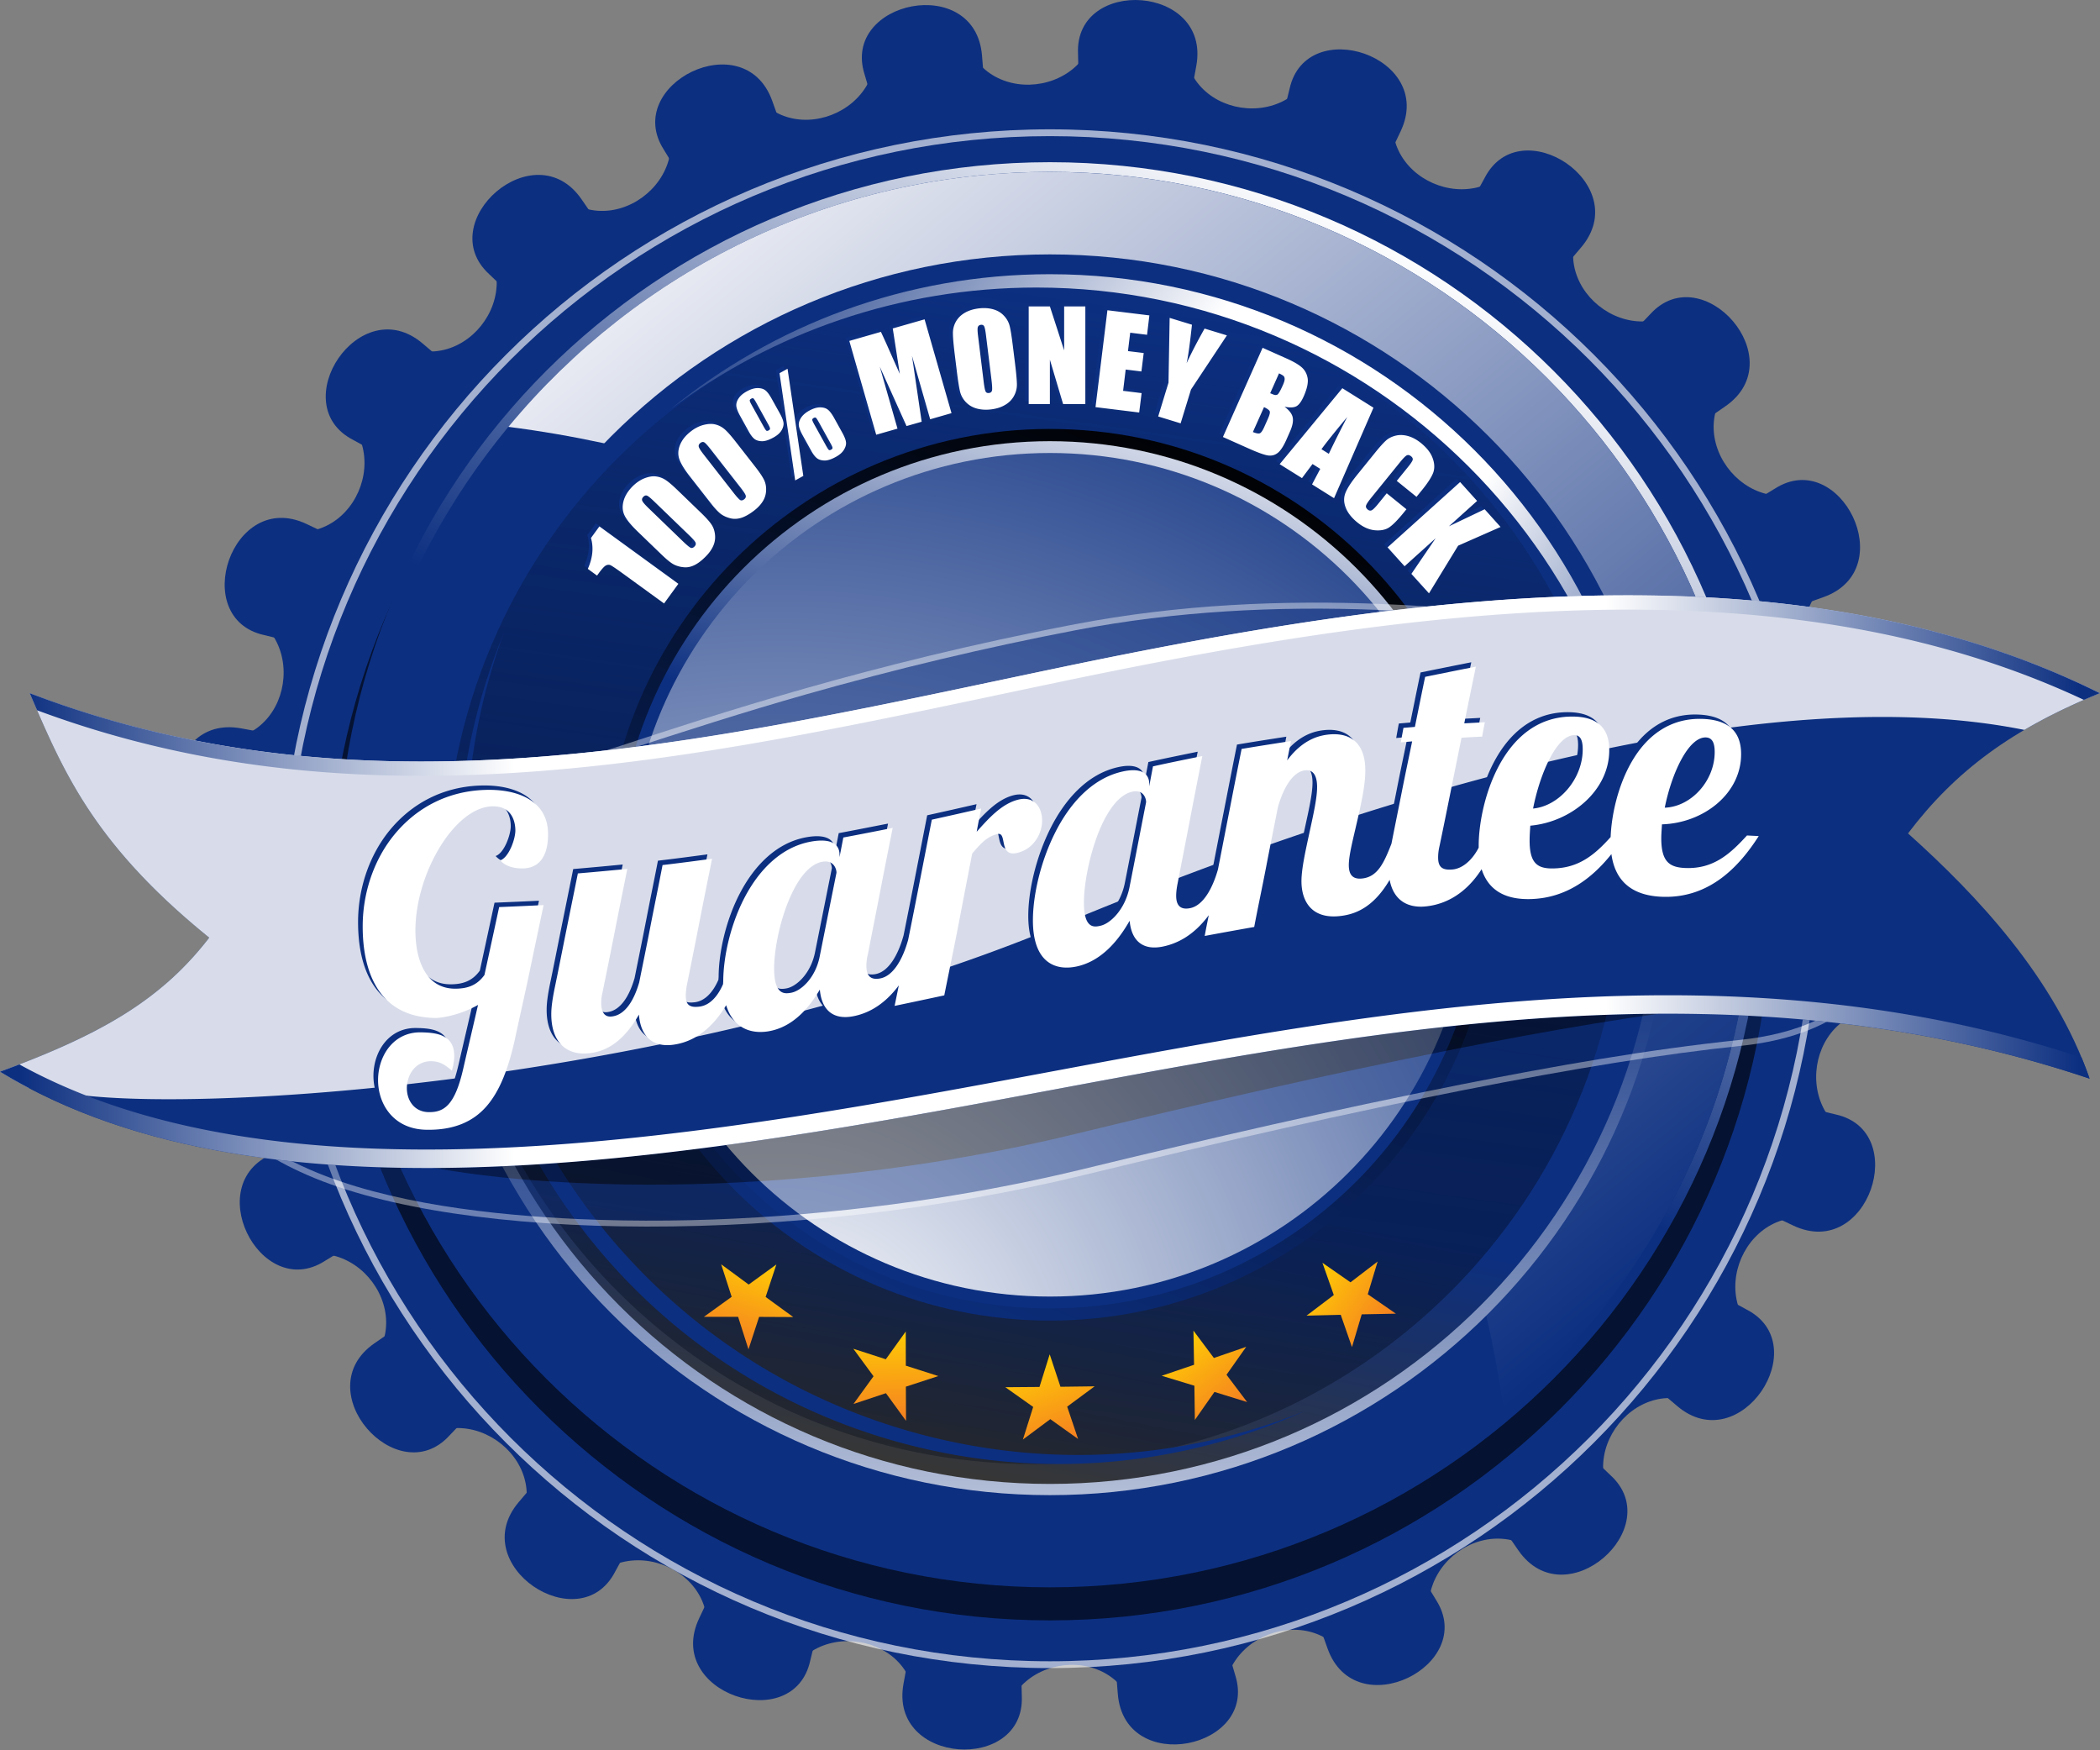 <svg xmlns="http://www.w3.org/2000/svg" width="618" height="515" fill="none"><rect width="100%" height="100%" fill="#808080" stroke="none"/><g clip-path="url(#a)"><path fill="url(#b)" fill-rule="evenodd" d="M309.394 257.205c76.5 25.391 160.859 55.368 238.52 78.319-22.468-7.525-15.266-43.027 10.397-37.965-21.516-4.816-249.134-42.305-248.917-40.354Z" clip-rule="evenodd"/><path fill="url(#c)" fill-rule="evenodd" d="M309.331 257.093c80.457 4.741 169.712 11.866 250.659 13.915-23.643-1.447-25.88-37.599.224-39.351-22.034.913-251.603 23.628-250.883 25.436Z" clip-rule="evenodd"/><path fill="url(#d)" fill-rule="evenodd" d="m309.373 257.058 237.625 43.417c23.942 4.379 26.292-35.822 3.615-34.816-22.684 1.021-242.142-9.174-241.24-8.601Z" clip-rule="evenodd"/><path fill="url(#e)" fill-rule="evenodd" d="M309.241 257.006c78.954-16.247 166.998-32.463 245.722-51.42-23.201 4.709-34.732-29.631-9.964-38.079-21.049 6.576-236.92 87.932-235.758 89.499Z" clip-rule="evenodd"/><path fill="url(#f)" fill-rule="evenodd" d="m309.275 256.96 240.758-19.555c24.265-1.975 16.132-41.407-5.524-34.558-21.636 6.846-236.262 53.806-235.234 54.113Z" clip-rule="evenodd"/><path fill="url(#g)" fill-rule="evenodd" d="M309.135 256.96c72.053-36.135 152.909-74.591 224.038-113.281-21.201 10.563-41.222-19.625-19.488-34.198-18.614 11.811-206.074 146.259-204.55 147.479Z" clip-rule="evenodd"/><path fill="url(#h)" fill-rule="evenodd" d="m309.149 256.905 227.493-81.217c22.929-8.185 4.866-44.159-14.266-31.946-19.131 12.216-214.297 113.117-213.227 113.163Z" clip-rule="evenodd"/><path fill="url(#i)" fill-rule="evenodd" d="M309.016 256.926c60.242-53.546 128.379-111.614 187.097-167.405-17.755 15.688-44.9-8.29-27.685-27.974-14.936 16.219-161.195 194.606-159.412 195.379Z" clip-rule="evenodd"/><path fill="url(#j)" fill-rule="evenodd" d="m309.016 256.873 198.732-137.326c20.026-13.838-6.734-43.917-22.056-27.163-15.334 16.754-177.718 164.72-176.676 164.489Z" clip-rule="evenodd"/><path fill="url(#k)" fill-rule="evenodd" d="M308.898 256.939c44.333-67.322 95.128-141.045 137.385-210.13-13.091 19.754-45.516 3.615-33.971-19.87-10.231 19.535-105.345 229.699-103.414 230Z" clip-rule="evenodd"/><path fill="url(#l)" fill-rule="evenodd" d="M308.883 256.884 465.302 72.798c15.748-18.548-17.88-40.68-28.348-20.527-10.46 20.146-129.014 205.102-128.071 204.613Z" clip-rule="evenodd"/><path fill="url(#m)" fill-rule="evenodd" d="M308.786 256.971c25.391-76.5 55.368-160.86 78.31-238.517-7.523 22.46-43.018 15.265-37.956-10.409-4.817 21.517-42.299 249.139-40.354 248.926Z" clip-rule="evenodd"/><path fill="url(#n)" fill-rule="evenodd" d="M308.75 256.926 412.186 38.635c10.427-22.006-27.789-34.677-32.684-12.506-4.894 22.17-71.535 231.517-70.752 230.797Z" clip-rule="evenodd"/><path fill="url(#o)" fill-rule="evenodd" d="M308.688 257.037c4.72-80.465 11.846-169.712 13.908-250.66-1.454 23.632-37.6 25.873-39.348-.23.902 22.031 23.615 251.603 25.44 250.89Z" clip-rule="evenodd"/><path fill="url(#p)" fill-rule="evenodd" d="m308.646 256.992 43.41-237.629c4.371-23.946-35.823-26.296-34.81-3.608 1.015 22.684-9.173 242.135-8.6 241.237Z" clip-rule="evenodd"/><path fill="url(#q)" fill-rule="evenodd" d="M308.597 257.118c-16.251-78.943-32.468-166.988-51.425-245.712 4.706 23.198-29.635 34.726-38.082 9.965 6.58 21.04 87.941 236.907 89.507 235.747Z" clip-rule="evenodd"/><path fill="url(#r)" fill-rule="evenodd" d="m308.548 257.093-19.56-240.765C287.003-7.937 247.585.2 254.423 21.845c6.854 21.647 53.803 236.273 54.125 235.248Z" clip-rule="evenodd"/><path fill="url(#s)" fill-rule="evenodd" d="M308.54 257.226c-36.124-72.046-74.587-152.898-113.274-224.038 10.56 21.198-19.628 41.222-34.193 19.489 11.793 18.625 146.258 206.081 147.467 204.549Z" clip-rule="evenodd"/><path fill="url(#t)" fill-rule="evenodd" d="M308.485 257.219 227.272 29.713c-8.185-22.919-44.166-4.856-31.946 14.275 12.213 19.132 113.124 214.29 113.159 213.231Z" clip-rule="evenodd"/><path fill="url(#u)" fill-rule="evenodd" d="M308.513 257.352C254.97 197.1 196.889 128.956 141.112 70.256c15.688 17.744-8.29 44.9-27.988 27.677 16.226 14.929 194.606 161.202 195.389 159.419Z" clip-rule="evenodd"/><path fill="url(#v)" fill-rule="evenodd" d="M308.457 257.352 171.127 58.621c-13.835-20.027-43.914 6.73-27.163 22.055 16.759 15.327 164.731 177.714 164.493 176.676Z" clip-rule="evenodd"/><path fill="url(#w)" fill-rule="evenodd" d="M308.52 257.471c-67.322-44.337-141.046-95.128-210.13-137.392 19.758 13.09 3.618 45.508-19.863 33.974 19.538 10.23 229.699 105.338 229.993 103.418Z" clip-rule="evenodd"/><path fill="url(#x)" fill-rule="evenodd" d="M308.457 257.485 124.378 101.073c-18.545-15.768-40.684 17.866-20.527 28.324C124 139.875 308.96 258.426 308.457 257.485Z" clip-rule="evenodd"/><path fill="url(#y)" fill-rule="evenodd" d="M308.562 257.583c-76.507-25.391-160.866-55.382-238.534-78.318 22.464 7.521 15.271 43.015-10.401 37.953 21.519 4.828 249.145 42.298 248.935 40.365Z" clip-rule="evenodd"/><path fill="url(#z)" fill-rule="evenodd" d="M308.498 257.618 90.208 154.176c-21.995-10.43-34.666 27.782-12.496 32.68 22.171 4.894 231.521 71.534 230.786 70.762Z" clip-rule="evenodd"/><path fill="url(#A)" fill-rule="evenodd" d="M308.611 257.684c-80.458-4.73-169.702-11.856-250.656-13.915 23.639 1.451 25.88 37.597-.227 39.351 22.033-.909 251.603-23.618 250.883-25.436Z" clip-rule="evenodd"/><path fill="url(#B)" fill-rule="evenodd" d="M308.576 257.726 70.948 214.312c-23.94-4.37-26.286 35.813-3.608 34.806 22.676-1.014 242.138 9.175 241.236 8.608Z" clip-rule="evenodd"/><path fill="url(#C)" fill-rule="evenodd" d="M308.708 257.771c-78.954 16.245-167.006 32.459-245.73 51.432 23.21-4.721 34.74 29.613 9.973 38.074 21.05-6.579 236.912-87.939 235.757-89.506Z" clip-rule="evenodd"/><path fill="url(#D)" fill-rule="evenodd" d="M308.674 257.817 67.912 277.38c-24.265 1.979-16.136 41.397 5.517 34.557 21.643-6.861 236.273-53.812 235.245-54.12Z" clip-rule="evenodd"/><path fill="url(#E)" fill-rule="evenodd" d="M308.807 257.827c-72.053 36.124-152.896 74.591-224.035 113.274 21.198-10.566 41.222 19.629 19.481 34.193 18.625-11.801 206.078-146.257 204.554-147.467Z" clip-rule="evenodd"/><path fill="url(#F)" fill-rule="evenodd" d="M308.799 257.884 81.3 339.096c-22.922 8.182-4.87 44.166 14.271 31.943 19.132-12.224 214.292-113.121 213.228-113.155Z" clip-rule="evenodd"/><path fill="url(#G)" fill-rule="evenodd" d="M308.932 257.845c-60.249 53.554-128.389 111.628-187.089 167.407 17.74-15.684 44.896 8.287 27.67 27.986 14.937-16.23 161.202-194.6 159.419-195.393Z" clip-rule="evenodd"/><path fill="url(#H)" fill-rule="evenodd" d="M308.932 257.904 110.205 395.241c-20.027 13.832 6.729 43.914 22.051 27.16 15.324-16.762 177.711-164.731 176.676-164.497Z" clip-rule="evenodd"/><path fill="url(#I)" fill-rule="evenodd" d="M309.044 257.845c-44.327 67.321-95.121 141.052-137.382 210.12 13.08-19.742 45.509-3.602 33.974 19.865 10.231-19.531 105.345-229.692 103.408-229.985Z" clip-rule="evenodd"/><path fill="url(#J)" fill-rule="evenodd" d="M309.065 257.904 152.657 441.973c-15.765 18.559 17.87 40.703 28.331 20.543 10.464-20.153 129.021-205.112 128.077-204.612Z" clip-rule="evenodd"/><path fill="url(#K)" fill-rule="evenodd" d="M309.164 257.803c-25.397 76.51-55.375 160.863-78.318 238.531 7.521-22.469 43.012-15.273 37.949 10.404 4.825-21.523 42.312-249.145 40.369-248.935Z" clip-rule="evenodd"/><path fill="url(#L)" fill-rule="evenodd" d="M309.191 257.859 205.755 476.16c-10.426 21.99 27.792 34.662 32.681 12.494 4.894-22.173 71.546-231.529 70.755-230.795Z" clip-rule="evenodd"/><path fill="url(#M)" fill-rule="evenodd" d="M309.261 257.75c-4.728 80.457-11.853 169.713-13.916 250.66 1.462-23.643 37.608-25.887 39.362.23-.909-22.04-23.621-251.603-25.446-250.89Z" clip-rule="evenodd"/><path fill="url(#N)" fill-rule="evenodd" d="M309.31 257.792 265.892 495.41c-4.37 23.949 35.817 26.293 34.811 3.615-1.015-22.677 9.173-242.141 8.607-241.233Z" clip-rule="evenodd"/><path fill="url(#O)" fill-rule="evenodd" d="M309.352 257.659c16.244 78.948 32.474 167.007 51.424 245.722-4.706-23.201 29.628-34.732 38.075-9.963-6.58-21.056-87.933-236.912-89.499-235.759Z" clip-rule="evenodd"/><path fill="url(#P)" fill-rule="evenodd" d="m309.394 257.691 19.565 240.76c1.979 24.266 41.411 16.125 34.564-5.51-6.852-21.648-53.808-236.282-54.129-235.25Z" clip-rule="evenodd"/><path fill="url(#Q)" fill-rule="evenodd" d="M309.401 257.551c36.139 72.057 74.591 152.906 113.288 224.041-10.565-21.201 19.622-41.221 34.188-19.488-11.797-18.613-146.259-206.077-147.476-204.553Z" clip-rule="evenodd"/><path fill="url(#R)" fill-rule="evenodd" d="m309.457 257.572 81.227 227.483c8.174 22.928 44.158 4.873 31.942-14.266-12.223-19.132-113.12-214.283-113.169-213.217Z" clip-rule="evenodd"/><path fill="url(#S)" fill-rule="evenodd" d="M309.436 257.426c53.536 60.252 111.617 128.389 167.391 187.092-15.678-17.734 8.308-44.892 27.991-27.664-16.216-14.944-194.606-161.201-195.382-159.428Z" clip-rule="evenodd"/><path fill="url(#T)" fill-rule="evenodd" d="M309.492 257.439 446.821 456.16c13.832 20.027 43.921-6.727 27.16-22.055-16.755-15.327-164.727-177.711-164.489-176.666Z" clip-rule="evenodd"/><path fill="url(#U)" fill-rule="evenodd" d="M309.429 257.317c67.311 44.333 141.049 95.121 210.123 137.384-19.748-13.09-3.615-45.5 19.873-33.971-19.538-10.236-229.71-105.343-229.996-103.413Z" clip-rule="evenodd"/><path fill="url(#V)" fill-rule="evenodd" d="m309.485 257.306 184.082 156.401c18.552 15.762 40.677-17.865 20.53-28.334-20.152-10.466-205.101-129.021-204.612-128.067Z" clip-rule="evenodd"/><path fill="url(#W)" fill-rule="evenodd" d="m309.436 257.174 218.297 103.432c21.999 10.434 34.67-27.789 12.503-32.684-22.174-4.881-231.521-71.538-230.8-70.748Z" clip-rule="evenodd"/><g fill-rule="evenodd" clip-rule="evenodd" opacity=".62"><path fill="#fff" d="M308.974 38.051c125.009 0 226.388 101.373 226.388 226.377 0 125.008-101.379 226.389-226.388 226.389-125.004 0-226.384-101.381-226.384-226.389 0-125.004 101.38-226.377 226.384-226.377Z"/><path fill="#0C2F80" d="M308.967 40.055c123.91 0 224.381 100.481 224.381 224.373 0 123.91-100.471 224.381-224.381 224.381-123.896 0-224.367-100.471-224.367-224.381 0-123.892 100.471-224.373 224.367-224.373Z"/><path fill="#0C2F80" d="M308.967 42.055c122.799 0 222.374 99.583 222.374 222.373 0 122.785-99.575 222.389-222.374 222.389-122.788 0-222.367-99.604-222.367-222.389 0-122.791 99.579-222.373 222.367-222.373Z"/><path fill="#0C2F80" d="M308.966 44.072c121.693 0 220.367 98.684 220.367 220.356 0 121.688-98.674 220.381-220.367 220.381-121.68 0-220.36-98.693-220.36-220.381 0-121.672 98.68-220.356 220.36-220.356Z"/><path fill="#0C2F80" d="M308.967 46.065c120.589 0 218.366 97.792 218.366 218.363 0 120.582-97.777 218.367-218.366 218.367-120.578 0-218.363-97.785-218.363-218.367 0-120.571 97.785-218.363 218.363-218.363Z"/><path fill="#0C2F80" d="M308.967 48.075c119.477 0 216.367 96.891 216.367 216.353 0 119.484-96.891 216.361-216.367 216.361-119.463 0-216.356-96.877-216.356-216.361 0-119.462 96.893-216.353 216.356-216.353Z"/><path fill="#0C2F80" d="M308.967 50.082c118.365 0 214.36 95.985 214.36 214.346 0 118.373-95.995 214.361-214.36 214.361-118.361 0-214.347-95.988-214.347-214.361 0-118.361 95.986-214.346 214.347-214.346Z"/><path fill="#000" d="M308.967 52.086c117.261 0 212.36 95.086 212.36 212.342 0 117.268-95.1 212.354-212.36 212.354-117.246 0-212.343-95.086-212.343-212.354 0-117.256 95.097-212.342 212.343-212.342Z"/><path fill="#000" d="M308.967 54.085c116.155 0 210.347 94.202 210.347 210.343 0 116.148-94.191 210.34-210.347 210.34-116.144 0-210.333-94.191-210.333-210.34 0-116.141 94.189-210.343 210.333-210.343Z"/></g><path fill="url(#X)" fill-rule="evenodd" d="M308.974 47.725c115.778 0 209.661 93.895 209.661 209.668 0 115.778-93.883 209.661-209.661 209.661-115.781 0-209.665-93.883-209.665-209.661 0-115.773 93.884-209.668 209.665-209.668Z" clip-rule="evenodd"/><path fill="url(#Y)" fill-rule="evenodd" d="M308.974 50.575c114.205 0 206.809 92.618 206.809 206.819 0 114.19-92.604 206.808-206.809 206.808-114.197 0-206.808-92.617-206.808-206.808 0-114.201 92.611-206.819 206.808-206.819Z" clip-rule="evenodd"/><path fill="url(#Z)" fill-rule="evenodd" d="M308.967 50.582c114.212 0 206.829 92.6 206.829 206.801 0 63.287-28.453 119.921-73.233 157.855-21.182-150.964-141.469-270.146-292.955-289.645 37.938-45.827 95.251-75.011 159.359-75.011Z" clip-rule="evenodd"/><path fill="url(#aa)" fill-rule="evenodd" d="M308.974 74.854c100.793 0 182.537 81.747 182.537 182.54 0 100.792-81.744 182.536-182.537 182.536-100.799 0-182.54-81.744-182.54-182.536 0-100.793 81.741-182.54 182.54-182.54Z" clip-rule="evenodd"/><path fill="url(#ab)" fill-rule="evenodd" d="M308.974 78.151c98.975 0 179.236 80.266 179.236 179.243 0 98.974-80.262 179.235-179.236 179.235-98.974 0-179.239-80.262-179.239-179.235 0-98.978 80.265-179.243 179.239-179.243Z" clip-rule="evenodd"/><path fill="url(#ac)" fill-rule="evenodd" d="M304.345 84.014c95.744 0 173.391 77.64 173.391 173.38 0 95.729-77.646 173.39-173.391 173.39-95.74 0-173.376-77.66-173.376-173.39 0-95.74 77.636-173.38 173.376-173.38Z" clip-rule="evenodd"/><path fill="url(#ad)" fill-rule="evenodd" d="M308.974 126.211c72.444 0 131.176 58.746 131.176 131.183 0 72.436-58.731 131.175-131.176 131.175-72.44 0-131.183-58.738-131.183-131.175 0-72.437 58.743-131.183 131.183-131.183Z" clip-rule="evenodd"/><path fill="url(#ae)" fill-rule="evenodd" d="M308.974 129.813c70.451 0 127.574 57.133 127.574 127.581 0 70.436-57.123 127.575-127.574 127.575S181.393 327.83 181.393 257.394c0-70.448 57.13-127.581 127.581-127.581Z" clip-rule="evenodd"/><path fill="url(#af)" fill-rule="evenodd" d="M308.94 80.682c97.597 0 176.753 79.154 176.753 176.744 0 7.842-.517 15.561-1.51 23.141.469-5.293.727-10.643.727-16.061 0-99.338-80.555-179.901-179.893-179.901-40.425 0-77.734 13.335-107.761 35.845 30.443-24.856 69.328-39.768 111.684-39.768Z" clip-rule="evenodd"/><path fill="url(#ag)" fill-rule="evenodd" d="M265.801 424.707c-94.278-25.244-150.244-122.189-124.99-216.465a177.573 177.573 0 0 1 7.451-21.954 179.387 179.387 0 0 0-4.86 15.314c-25.705 95.956 31.254 194.63 127.204 220.335 39.04 10.447 78.527 7.238 113.365-6.733-35.845 16.126-77.255 20.468-118.17 9.503Z" clip-rule="evenodd"/><path fill="url(#ah)" d="M308.974 381.5c68.542 0 124.106-55.564 124.106-124.106s-55.564-124.106-124.106-124.106-124.106 55.564-124.106 124.106S240.432 381.5 308.974 381.5Z"/><g fill-rule="evenodd" clip-rule="evenodd" opacity=".4"><path fill="#fff" d="M96.74 235.752c29.327-2.339 59.277-7.598 86.118-16.38 26.824-8.773 72.378-23.996 133.521-35.701 61.151-11.702 122.31-5.262 177.223 3.521 54.906 8.766 64.27 46.806 66.766 65.528 2.497 18.744-3.125 50.344-48.054 55.008-44.921 4.686-109.19 17.566-193.438 38.041-84.23 20.48-182.817 19.9-228.374 0-45.554-19.895-28.709-46.229-27.46-52.67 1.248-6.435-9.986-42.131 33.698-57.347Z"/><path fill="#0C2F80" d="M97.103 237.5c-14.96 5.245-27.516 14.401-31.432 30.641-1.217 5.049-1.462 10.176-1.234 15.342.108 2.574.77 7.602.308 9.951-.486 2.539-1.93 5.664-2.668 8.301-1.153 4.049-1.699 8.217-1.122 12.412 2.024 15.166 17.691 24.529 30.233 29.998 23.02 10.055 54.259 13.426 79.111 14.553 34.907 1.551 70.867-.854 105.39-6.197 14.363-2.23 28.656-5.014 42.789-8.445 36.998-8.994 74.184-17.588 111.532-24.965 27.083-5.35 54.669-10.266 82.129-13.119 15.748-1.643 31.719-7.215 40.509-21.418 5.755-9.279 7.427-20.838 5.993-31.596-5.028-37.757-28.342-58.12-65.305-64.025-58.578-9.374-117.876-14.772-176.628-3.531-26.762 5.129-53.264 11.472-79.489 18.912-18.111 5.15-35.946 10.888-53.833 16.73-27.674 9.051-57.308 14.134-86.283 16.456Z"/><path fill="#0C2F80" d="M97.453 239.241c-14.275 5.052-26.33 13.761-30.093 29.32-1.182 4.881-1.412 9.846-1.186 14.853.12 2.811.798 7.754.294 10.369-.52 2.615-1.954 5.734-2.72 8.439-1.077 3.805-1.605 7.728-1.077 11.686 1.938 14.439 17.331 23.432 29.212 28.621 22.796 9.965 53.875 13.301 78.493 14.404 34.795 1.553 70.643-.838 105.047-6.182 14.314-2.217 28.565-4.984 42.655-8.412 37.013-9.014 74.221-17.594 111.59-24.984 27.146-5.355 54.78-10.271 82.304-13.139 15.167-1.58 30.704-6.889 39.2-20.594 5.538-8.93 7.119-20.104 5.734-30.432-4.909-36.98-27.635-56.735-63.851-62.511-58.36-9.332-117.483-14.744-176.026-3.539-26.705 5.108-53.172 11.44-79.342 18.874-18.084 5.147-35.893 10.859-53.764 16.716-27.731 9.064-57.423 14.155-86.47 16.511Z"/><path fill="#0C2F80" d="M97.82 240.968c-13.604 4.874-25.173 13.132-28.76 28.013-1.147 4.721-1.364 9.51-1.147 14.342.13 3.063.818 7.922.26 10.797-.532 2.734-1.966 5.818-2.753 8.594-1.01 3.559-1.525 7.258-1.025 10.957 1.836 13.699 16.961 22.35 28.174 27.236 22.586 9.875 53.497 13.168 77.881 14.252 34.687 1.553 70.416-.826 104.715-6.146 14.266-2.209 28.468-4.992 42.502-8.398 37.04-8.992 74.283-17.594 111.68-24.984 27.181-5.377 54.872-10.287 82.436-13.168 14.615-1.518 29.726-6.566 37.922-19.781 5.307-8.574 6.804-19.336 5.489-29.251-4.825-36.198-26.957-55.343-62.403-61.015-58.157-9.296-117.105-14.709-175.432-3.549-26.663 5.115-53.075 11.423-79.199 18.856-18.069 5.129-35.855 10.846-53.704 16.684-27.782 9.086-57.522 14.201-86.636 16.561Z"/><path fill="#0C2F80" d="M98.191 242.716c-12.947 4.661-24.02 12.503-27.446 26.677-1.098 4.574-1.29 9.189-1.098 13.867.143 3.287.84 8.084.23 11.209-.542 2.811-1.976 5.881-2.787 8.727-.933 3.328-1.433 6.783-.968 10.244 1.741 12.938 16.604 21.236 27.131 25.846 22.377 9.775 53.124 13.033 77.28 14.111 34.554 1.553 70.182-.826 104.365-6.127 14.216-2.201 28.369-4.971 42.354-8.369 37.083-9 74.34-17.621 111.757-25 27.237-5.391 54.977-10.307 82.598-13.193 14.034-1.455 28.733-6.238 36.621-18.973 5.098-8.209 6.503-18.564 5.237-28.068-4.72-35.421-26.271-53.962-60.948-59.515-57.935-9.268-116.715-14.67-174.845-3.545-26.608 5.094-52.97 11.391-79.042 18.814-18.048 5.115-35.81 10.825-53.645 16.664-27.835 9.107-57.621 14.247-86.794 16.631Z"/><path fill="#0C2F80" d="M98.558 244.457c-12.279 4.461-22.863 11.87-26.118 25.355-1.063 4.385-1.244 8.867-1.052 13.369.157 3.504.857 8.252.202 11.623-.566 2.902-2 5.957-2.817 8.873-.885 3.092-1.35 6.301-.93 9.51 1.636 12.182 16.265 20.174 26.1 24.482 22.159 9.67 52.749 12.908 76.664 13.978 34.449 1.537 69.954-.84 104.033-6.119 14.16-2.209 28.271-4.951 42.208-8.35 37.097-9.014 74.381-17.613 111.827-25.012 27.299-5.398 55.081-10.336 82.758-13.209 13.461-1.414 27.74-5.932 35.327-18.154 4.874-7.867 6.188-17.811 4.979-26.89-4.607-34.659-25.572-52.605-59.493-58.025-57.731-9.216-116.337-14.625-174.243-3.549-26.565 5.083-52.879 11.367-78.902 18.779-18.027 5.115-35.768 10.814-53.574 16.646-27.903 9.121-57.743 14.298-86.969 16.693Z"/><path fill="#0C2F80" d="M98.935 246.199c-11.611 4.262-21.712 11.234-24.806 24.034-1.021 4.217-1.186 8.537-1 12.867.167 3.732.866 8.439.167 12.041-1.227 6.35-4.685 10.664-3.727 17.81 1.535 11.404 15.933 19.104 25.065 23.096 21.933 9.588 52.368 12.77 76.041 13.824 34.345 1.531 69.742-.824 103.698-6.084 14.118-2.195 28.174-4.922 42.068-8.313 37.124-9.029 74.43-17.643 111.89-25.041 27.356-5.393 55.193-10.342 82.919-13.23 12.881-1.357 26.761-5.615 34.026-17.342 4.65-7.51 5.888-17.049 4.727-25.727-4.503-33.865-24.872-51.193-58.031-56.504-57.522-9.185-115.946-14.605-173.649-3.563-26.517 5.087-52.773 11.356-78.755 18.737-18.003 5.129-35.719 10.818-53.512 16.642-27.956 9.141-57.828 14.323-87.121 16.753Z"/><path fill="#000" d="M99.31 247.94c-10.94 4.049-20.569 10.619-23.492 22.699-.979 4.063-1.126 8.236-.947 12.377.171 3.957.881 8.621.136 12.467-1.16 5.992-4.594 10.629-3.713 17.23 1.434 10.607 15.611 18.027 24.026 21.705 21.727 9.488 51.994 12.65 75.44 13.691 34.223 1.545 69.508-.818 103.349-6.07 14.076-2.182 28.09-4.922 41.929-8.285 37.151-9.027 74.479-17.643 111.974-25.049 27.396-5.412 55.291-10.355 83.065-13.264 12.3-1.281 25.768-5.287 32.726-16.51 4.434-7.16 5.595-16.293 4.489-24.559-4.412-33.093-24.194-49.812-56.585-54.994-57.312-9.153-115.574-14.573-173.062-3.577-26.46 5.073-52.669 11.335-78.608 18.712-17.975 5.104-35.669 10.793-53.441 16.607-28.014 9.166-57.942 14.369-87.287 16.82Z"/><path fill="#000" d="M99.684 249.674c-10.276 3.842-19.416 9.996-22.167 21.396-.94 3.889-1.077 7.902-.905 11.875.178 4.16.898 8.803.101 12.881-1.094 5.629-4.489 10.621-3.69 16.656 1.32 9.781 15.3 16.971 22.994 20.32 21.502 9.385 51.616 12.502 74.821 13.545 34.107 1.531 69.276-.818 103.006-6.049 14.034-2.176 27.992-4.894 41.788-8.252 37.166-9.033 74.528-17.662 112.051-25.076 27.439-5.418 55.389-10.383 83.22-13.299 11.706-1.203 24.782-4.973 31.425-15.685 4.217-6.797 5.279-15.529 4.238-23.379-4.314-32.313-23.503-48.428-55.131-53.487-57.109-9.115-115.183-14.538-172.467-3.577-26.419 5.048-52.571 11.304-78.455 18.667-17.957 5.101-35.642 10.783-53.385 16.583-28.066 9.189-58.03 14.42-87.444 16.881Z"/></g><path fill="url(#ai)" fill-rule="evenodd" d="M8.747 203.959c100.984 38.53 202.179 13.563 303.031-7.514 101.135-21.139 214.772-37.823 306.16 7.514-25.733 10.486-42.467 22.817-56.438 41.26 20.266 18.16 43.103 42.412 53.432 72.15-101.059-33.998-202.382-15.93-303.153 2.916C210.57 339.201 79.856 363.996 0 315.334c30.191-11.09 47.624-21.361 61.577-39.438-34.131-27.617-42.995-49.074-52.83-71.937Z" clip-rule="evenodd"/><path fill="url(#aj)" fill-rule="evenodd" d="M8.747 203.959c100.984 38.53 202.179 13.563 303.031-7.514 101.135-21.139 214.772-37.823 306.16 7.514-8.252 3.36-15.58 6.923-22.202 10.807-71.507-14.405-178.544 13.608-284.119 57.599-116.197 48.41-266.726 56.318-295.779 48.41-2.542-.217-4.982-.42-7.356-.65A154.122 154.122 0 0 1 0 315.334c30.191-11.09 47.624-21.361 61.577-39.438-34.131-27.617-42.995-49.074-52.83-71.937Z" clip-rule="evenodd" opacity=".86"/><path fill="url(#ak)" fill-rule="evenodd" d="M8.747 203.959c100.984 38.53 202.179 13.563 303.031-7.514 101.135-21.139 214.772-37.823 306.16 7.514a248.412 248.412 0 0 0-4.671 1.972c-90.569-42.512-202.074-26.048-301.489-5.262-100.129 20.912-200.592 45.659-300.867 8.315-.723-1.665-1.44-3.339-2.164-5.025Zm603.814 107.194a117.335 117.335 0 0 1 2.371 6.217c-101.059-33.998-202.382-15.93-303.153 2.916C210.57 339.202 79.856 363.997 0 315.335a400.798 400.798 0 0 0 5.699-2.139c80.272 44.215 207.234 20.131 306.08 1.656 99.981-18.692 200.521-36.627 300.782-3.699Z" clip-rule="evenodd"/><path fill="url(#al)" fill-rule="evenodd" d="m228.475 372.059-3.161 9.553 8.126 5.916-10.049-.049-3.122 9.558-3.053-9.572-10.062-.008 8.164-5.881-3.087-9.566 8.1 5.951 8.144-5.902Z" clip-rule="evenodd"/><path fill="url(#am)" fill-rule="evenodd" d="m266.549 391.78.022 10.054 9.573 3.057-9.56 3.117.049 10.063-5.915-8.139-9.553 3.168 5.903-8.154-5.945-8.09 9.56 3.09 5.866-8.166Z" clip-rule="evenodd"/><path fill="url(#an)" fill-rule="evenodd" d="m308.911 398.493 3.168 9.544 10.063-.127-8.091 5.979 3.217 9.518-8.182-5.838-8.062 6.005 3.027-9.601-8.202-5.803 10.056-.078 3.006-9.599Z" clip-rule="evenodd"/><path fill="url(#ao)" fill-rule="evenodd" d="m351.21 391.514 6.021 8.055 9.51-3.28-5.797 8.217 6.062 8.028-9.607-2.973-5.77 8.244-.139-10.068-9.615-2.93 9.517-3.238-.182-10.055Z" clip-rule="evenodd"/><path fill="url(#ap)" fill-rule="evenodd" d="m389.173 371.563 8.259 5.742 7.985-6.113-2.902 9.623 8.279 5.72-10.062.196-2.866 9.642-3.308-9.504-10.056.247 8.014-6.071-3.343-9.482Z" clip-rule="evenodd"/><path fill="#0C2F80" d="M145.528 265.61c-1.434 6.678-2.878 13.336-4.318 19.986-2.14 2.965-4.85 4.014-8.556 4.027-8.433.035-11.769-7.943-11.769-17.182 0-8.23 2.847-17.233 7.035-24.205 4.206-6.979 9.842-12.01 15.391-12.262 6.496-.287 6.996 5.402 6.996 7.094 0 2.605-1.934 7.94-4.444 8.808 1.889 2.199 5.35 2.444 6.951 2.363 5.178-.287 7.118-4.503 7.118-10.066 0-10.153-9.419-13.416-18.845-13.027-11.227.444-20.16 5.594-26.335 13.073-6.083 7.392-9.377 17.244-9.377 27.089 0 7.098 1.308 13.705 4.612 18.656 3.275 4.93 8.678 8.19 16.946 8.279.902.014 6.503-.502 12.384-3.838-1.44 6.271-2.916 12.531-4.363 18.795-2.469 10.77-5.675 12.84-10.24 12.748-4.241-.09-6.398-3.559-6.336-7.195.066-3.853 2.549-7.852 7.202-7.783 2.008.022 3.535.582 6.049 2.777.451-1.553.675-3.022.696-4.182.108-6.693-5.759-7.008-9.79-7.084-8.027-.154-12.523 6.797-12.632 13.818-.105 7.139 4.395 14.572 13.992 14.817 8.304.225 13.999-2.377 17.933-6.902 4.014-4.615 6.419-11.244 8.269-19.355 1.402-6.615 2.947-13.25 4.325-19.879 1.378-6.615 2.794-13.293 4.192-19.951-4.364.217-8.723.399-13.086.581Zm48.095-12.366c-1.112 5.749-2.305 11.506-3.416 17.254-1.115 5.762-2.301 11.523-3.455 17.279-1.563 5.412-4.233 9.691-8.188 10.049-2.217.188-3.004-1.645-3.004-4.029 0-.971.133-1.922.371-2.984a2048.99 2048.99 0 0 0 3.66-18.203 3402.934 3402.934 0 0 1 3.664-18.237c-4.853.469-9.713.923-14.566 1.332-1.146 5.696-2.301 11.387-3.458 17.094-1.15 5.699-2.259 11.398-3.451 17.076-.5 2.566-.874 4.895-.905 6.895-.133 8.811 4.615 12.369 10.695 11.887 4.199-.336 9.874-2.244 15.104-11.418.485 6.467 4.069 9.6 9.828 8.908 4.153-.49 10.447-2.691 15.845-11.65 2.008 6.623 7.115 8.525 12.374 7.664 7.209-1.174 12.017-6.867 15.181-12.285.542 6.23 4.115 8.957 9.786 7.867 3.595-.672 8.685-2.693 13.461-9.113-.412 2.035-.817 4.035-1.23 6.049a1732.47 1732.47 0 0 0 14.601-3.09c1.398-6.951 2.86-13.908 4.196-20.867 1.335-6.922 2.671-13.929 4.034-20.875 2.553-2.993 4.356-4.993 7.405-5.724 3.042-.745.21 6.902 5.881 5.535 4.938-1.186 7.279-5.8 7.279-9.5 0-4.003-2.419-7.293-6.985-6.182-4.86 1.199-8.727 5.517-12.266 9.468.406-2.266.86-4.552 1.316-6.825a1654.619 1654.619 0 0 1-14.524 3.273c-1.14 5.884-2.301 11.786-3.454 17.667a2356.97 2356.97 0 0 1-3.496 17.68c-1.518 5.504-4.272 10.588-8.182 11.363-2.839.561-4.153-.74-4.119-3.685.008-.949.084-2.02.448-3.44 1.195-6.195 2.44-12.398 3.622-18.576a2658.847 2658.847 0 0 1 3.664-18.566c-4.854.941-9.671 1.905-14.517 2.808-.371 1.916-.745 3.86-1.119 5.779v-.731c0-3.052-2.412-4.87-8.224-3.874-8.797 1.521-15.307 8.178-19.59 16.243-4.269 8.049-6.335 17.572-6.408 24.678 0 .35-.05.686-.05 1.021-1.559 3.615-3.901 6.236-6.908 6.635-2.836.365-4.133-.398-4.07-3.355.015-.943.123-2.014.406-3.412a2493.63 2493.63 0 0 0 3.664-18.363 2924.026 2924.026 0 0 1 3.668-18.374c-4.859.644-9.715 1.298-14.568 1.854Zm47.026-.976c3.21-.566 4.15 1.972 4.15 3.227-1.647 8.212-3.283 16.429-4.934 24.638-1.23 6.314-5.51 10.211-8.478 10.699-1.808.309-4.982.742-4.936-7.355.034-4.938 1.401-12.377 3.87-18.734 2.465-6.374 6.013-11.688 10.328-12.475Zm97.296-28.044c4.812-1.066 9.664-2.052 14.524-3.045a3423.08 3423.08 0 0 0-3.664 18.793c-1.196 6.248-2.434 12.503-3.615 18.755-.294 1.43-.413 2.52-.42 3.471-.028 2.965 1.273 4.293 4.119 3.727 3.866-.762 6.614-5.887 8.181-11.404 1.154-5.926 2.308-11.831 3.462-17.733 1.153-5.881 2.301-11.775 3.496-17.706 4.86-.832 9.664-1.559 14.523-2.325-.363 1.895-.734 3.79-1.111 5.688 4.244-5.727 8.678-7.167 11.81-7.566 6.489-.821 11.182 2.164 11.182 10.587 0 4.262-1.21 9.755-2.385 14.849-1.182 5.147-2.476 9.989-2.476 12.94 0 2.64 1 4.297 4.042 3.93 4.44-.531 6.3-4.517 8.51-10.223.993-5.017 2.021-10.042 3.007-15.038.986-5.028 2.063-10.052 3.091-15.073-1.119.112-2.224.199-3.336.301.245-1.409.497-2.832.776-4.272 1.119-.098 2.224-.186 3.371-.297 1-4.898 1.985-9.8 3.014-14.716 4.978-1.021 9.95-2.021 14.929-3a2833.38 2833.38 0 0 0-3.419 16.681c2.021-.112 4.035-.206 6.056-.318-.287 1.405-.531 2.818-.783 4.216a257.6 257.6 0 0 0-6.084.339 5758.144 5758.144 0 0 0-3.202 15.919c-1.084 5.304-2.154 10.632-3.259 15.943-.336 1.391-.42 2.444-.42 3.388 0 2.919 1.322 3.751 4.161 3.521 3.042-.234 5.923-2.825 7.769-6.43v-.587c0-6.004 1.637-15.391 5.896-23.38 4.23-7.961 11.062-14.496 21.39-14.607 9.007-.087 11.147 4.741 11.147 9.891 0 11.838-11.147 21.128-23.243 22.216-.084 1.454-.203 2.905-.21 4.171-.028 7.049 2.392 8.545 7.244 8.412 7.321-.22 11.972-4.063 16.622-9.22.202-6.129 2-14.982 6.251-22.282 4.217-7.241 10.985-12.922 21.021-12.479 8.972.388 11.111 5.262 11.111 10.356 0 11.716-11.111 20.275-23.286 20.653-.084 1.419-.209 2.86-.209 4.094 0 6.972 2.426 8.611 7.321 8.758 7.985.22 12.838-4.018 17.9-9.58 1.161.056 2.301.122 3.455.178-5.797 9.08-14.398 18.115-27.853 17.876-8.397-.154-14.272-3.713-15.51-12.572-5.552 6.968-12.999 12.789-23.327 13.223-7.321.309-12.748-2.182-14.853-8.772-5.545 8.633-12.377 10.555-16.572 10.954-5.154.49-9.343-1.762-10.496-7.81-4.804 8.189-10.126 10.041-14.104 10.572-8.817 1.217-11.881-4.236-11.853-10.286.014-3.598 1.189-8.825 2.301-13.975 1.119-5.136 2.314-10.252 2.314-13.636 0-3.496-1.252-5.237-3.664-4.905-3.622.521-6.385 5.391-7.895 10.94-1.161 5.85-2.336 11.71-3.462 17.559-1.14 5.871-2.377 11.723-3.503 17.576-4.854.853-9.706 1.734-14.566 2.642.37-2.027.783-4.063 1.195-6.111-4.769 6.455-9.881 8.469-13.454 9.217-5.643 1.203-9.244-1.35-9.824-7.58-3.168 5.572-7.993 11.615-15.146 13.342-6.832 1.664-13.405-1.141-13.328-13.691.042-7.119 2.196-16.87 6.461-25.418 4.252-8.51 10.762-15.937 19.587-18.055 5.741-1.384 8.182.469 8.182 3.539v.734c.369-1.953.741-3.918 1.111-5.859Zm-6.167 7.447c-4.329.993-7.902 6.636-10.335 13.237-2.427 6.594-3.79 14.182-3.818 19.156-.063 8.133 3.119 7.482 4.972 7.027 2.93-.727 7.16-4.873 8.434-11.315 1.65-8.341 3.251-16.688 4.895-25.047-.002-1.254-.911-3.802-4.148-3.058Zm132.63-12.436c0-2.57-.58-4.237-2.496-4.203-5.154.053-10.091 11.276-12.104 21.586 7.733-.73 14.6-8.81 14.6-17.383Zm38.843.773c0-2.556-.629-4.224-2.552-4.311-5.146-.207-10.126 10.559-12.146 20.667 7.783-.291 14.698-7.892 14.698-16.356Z"/><path fill="#fff" d="M146.895 266.897c-1.444 6.678-2.881 13.336-4.329 19.984-2.136 2.965-4.846 4.014-8.556 4.029-8.43.035-11.758-7.945-11.758-17.182 0-8.23 2.832-17.237 7.035-24.205 4.195-6.979 9.828-12.01 15.38-12.262 6.507-.287 7 5.395 7 7.09 0 2.608-1.94 7.944-4.451 8.811 1.898 2.203 5.35 2.444 6.958 2.356 5.185-.28 7.115-4.496 7.115-10.059 0-10.164-9.416-13.415-18.842-13.024-11.228.441-20.167 5.591-26.328 13.069-6.098 7.395-9.384 17.244-9.384 27.09 0 7.098 1.312 13.713 4.611 18.67 3.276 4.916 8.682 8.189 16.947 8.266.909 0 6.503-.504 12.384-3.838-1.434 6.272-2.92 12.529-4.36 18.795-2.468 10.783-5.674 12.846-10.24 12.748-4.234-.105-6.395-3.553-6.343-7.182.066-3.867 2.563-7.859 7.199-7.797 2.018.035 3.535.566 6.049 2.775.454-1.559.686-3.027.699-4.18.111-6.693-5.762-7-9.786-7.092-8.027-.147-12.531 6.797-12.633 13.818-.098 7.146 4.402 14.58 13.989 14.838 8.308.209 14.006-2.385 17.939-6.916 4.011-4.615 6.416-11.25 8.266-19.355 1.398-6.615 2.94-13.252 4.321-19.865 1.378-6.623 2.801-13.309 4.195-19.965a1541.5 1541.5 0 0 1-13.077.583Zm48.085-12.363c-1.105 5.748-2.294 11.509-3.42 17.257-1.101 5.756-2.293 11.504-3.45 17.266-1.564 5.42-4.23 9.699-8.182 10.041-2.224.203-3.004-1.623-3.004-4.027 0-.959.123-1.895.367-2.973a2421.152 2421.152 0 0 0 3.664-18.201 2937.16 2937.16 0 0 1 3.657-18.223c-4.849.444-9.705.913-14.555 1.318-1.154 5.709-2.311 11.387-3.465 17.1-1.15 5.699-2.256 11.391-3.447 17.07-.5 2.564-.874 4.895-.906 6.879-.14 8.818 4.608 12.385 10.688 11.902 4.195-.336 9.881-2.244 15.101-11.418.493 6.461 4.077 9.586 9.832 8.908 4.16-.496 10.457-2.693 15.838-11.664 2.021 6.637 7.122 8.537 12.385 7.686 7.202-1.182 12.013-6.875 15.185-12.293.534 6.23 4.115 8.949 9.786 7.865 3.587-.685 8.685-2.691 13.454-9.09-.406 2.014-.825 4.021-1.238 6.035 4.86-1.014 9.713-2.043 14.615-3.098 1.392-6.959 2.853-13.902 4.195-20.867 1.328-6.922 2.671-13.936 4.027-20.873 2.553-2.997 4.364-4.997 7.412-5.727 3.035-.734.196 6.902 5.875 5.535 4.943-1.185 7.286-5.8 7.286-9.499 0-4.003-2.434-7.287-6.993-6.168-4.86 1.185-8.72 5.493-12.258 9.454.405-2.266.859-4.552 1.314-6.825-4.86 1.122-9.671 2.207-14.523 3.273-1.154 5.881-2.301 11.775-3.455 17.666a2214.135 2214.135 0 0 1-3.503 17.668c-1.524 5.51-4.272 10.602-8.182 11.369-2.839.566-4.14-.74-4.111-3.678.007-.951.069-2.014.441-3.447 1.195-6.182 2.44-12.391 3.629-18.559a2891.563 2891.563 0 0 1 3.664-18.59c-4.853.969-9.678 1.913-14.523 2.822-.371 1.916-.741 3.86-1.119 5.772v-.724c0-3.053-2.416-4.871-8.224-3.874-8.789 1.521-15.3 8.181-19.586 16.244-4.27 8.063-6.336 17.572-6.412 24.678-.004.342-.042.685-.042 1.02-1.566 3.631-3.905 6.238-6.916 6.637-2.832.357-4.133-.412-4.069-3.355.024-.932.122-2.014.412-3.414a2657.208 2657.208 0 0 0 3.657-18.355c1.192-6.117 2.436-12.232 3.661-18.379-4.849.643-9.706 1.29-14.562 1.856Zm47.032-.972c3.199-.587 4.154 1.958 4.154 3.224a21460.8 21460.8 0 0 0-4.938 24.635c-1.244 6.328-5.517 10.209-8.481 10.699-1.801.309-4.986.742-4.931-7.35.028-4.943 1.402-12.383 3.867-18.74 2.463-6.373 6.005-11.703 10.329-12.468Zm97.289-28.065c4.811-1.066 9.671-2.052 14.524-3.031-1.23 6.283-2.469 12.545-3.657 18.793-1.196 6.248-2.434 12.51-3.629 18.758-.28 1.426-.399 2.518-.406 3.475-.027 2.959 1.273 4.281 4.105 3.721 3.866-.77 6.636-5.887 8.195-11.418 1.153-5.909 2.3-11.818 3.461-17.72a2441.48 2441.48 0 0 1 3.496-17.705c4.846-.829 9.671-1.559 14.517-2.325-.37 1.905-.741 3.79-1.111 5.689 4.237-5.724 8.691-7.168 11.811-7.566 6.496-.821 11.188 2.15 11.188 10.583 0 4.276-1.224 9.758-2.392 14.849-1.168 5.153-2.469 9.993-2.469 12.943 0 2.643.993 4.297 4.028 3.93 4.454-.531 6.3-4.517 8.523-10.22.993-5.021 2.015-10.045 3.007-15.052.986-5.017 2.057-10.041 3.084-15.059-1.119.102-2.224.189-3.343.287.259-1.398.511-2.818.791-4.262 1.104-.098 2.224-.185 3.363-.287 1-4.895 1.979-9.811 3.014-14.727 4.978-1.021 9.957-2.021 14.93-3-1.147 5.552-2.308 11.125-3.413 16.681 2.015-.108 4.042-.22 6.056-.321a126.397 126.397 0 0 0-.79 4.23 229.59 229.59 0 0 0-6.083.332c-1.07 5.304-2.147 10.608-3.21 15.905-1.07 5.314-2.14 10.629-3.259 15.957-.321 1.374-.412 2.44-.412 3.384 0 2.919 1.328 3.751 4.167 3.518 3.035-.231 5.923-2.829 7.769-6.426v-.587c0-6.003 1.643-15.395 5.888-23.38 4.231-7.968 11.063-14.496 21.398-14.604 9.007-.091 11.139 4.738 11.139 9.888 0 11.842-11.139 21.128-23.236 22.216-.091 1.458-.203 2.898-.203 4.164-.049 7.059 2.378 8.566 7.238 8.412 7.328-.213 11.971-4.052 16.607-9.227.224-6.115 2.014-14.981 6.266-22.268 4.202-7.241 10.985-12.922 21.02-12.489 8.972.398 11.111 5.272 11.111 10.363 0 11.712-11.111 20.279-23.3 20.656-.069 1.419-.195 2.863-.195 4.098 0 6.954 2.426 8.622 7.328 8.755 7.972.22 12.832-4.018 17.887-9.58 1.161.06 2.309.112 3.462.178-5.797 9.066-14.397 18.115-27.852 17.877-8.392-.154-14.286-3.707-15.503-12.573-5.567 6.968-13.021 12.79-23.335 13.215-7.328.314-12.754-2.168-14.859-8.775-5.552 8.642-12.384 10.558-16.572 10.964-5.153.49-9.343-1.762-10.496-7.824-4.811 8.201-10.125 10.041-14.111 10.586-8.804 1.211-11.866-4.252-11.839-10.285.021-3.599 1.189-8.836 2.301-13.972 1.105-5.14 2.301-10.255 2.301-13.639 0-3.493-1.237-5.251-3.664-4.898-3.615.5-6.37 5.384-7.895 10.936-1.147 5.846-2.336 11.706-3.455 17.555-1.125 5.87-2.391 11.723-3.496 17.577-4.859.859-9.713 1.734-14.565 2.643.363-2.041.783-4.063 1.195-6.111-4.782 6.447-9.88 8.469-13.453 9.217-5.643 1.195-9.259-1.35-9.839-7.574-3.168 5.566-7.978 11.594-15.133 13.35-6.831 1.65-13.411-1.154-13.328-13.699.042-7.125 2.19-16.88 6.455-25.421 4.244-8.514 10.754-15.947 19.586-18.059 5.741-1.384 8.189.469 8.189 3.539v.738c.362-1.962.733-3.927 1.103-5.878Zm-6.167 7.461c-4.321.997-7.901 6.646-10.328 13.237-2.427 6.604-3.79 14.18-3.825 19.149-.049 8.147 3.119 7.477 4.979 7.022 2.916-.707 7.154-4.859 8.434-11.301 1.643-8.342 3.252-16.688 4.888-25.044-.001-1.259-.911-3.822-4.148-3.063Zm132.637-12.444c0-2.559-.58-4.23-2.518-4.206-5.14.066-10.076 11.286-12.09 21.597 7.742-.724 14.608-8.81 14.608-17.391Zm38.838.766c0-2.531-.63-4.216-2.56-4.297-5.14-.206-10.126 10.559-12.133 20.67 7.784-.279 14.693-7.894 14.693-16.373Z"/><path fill="#0C2F80" fill-rule="evenodd" d="m440.541 154.158-12.496 5.493-8.58 14.021-5.153-5.724 7.118-10.489-9.146 8.247-5-5.556 21.349-19.226 5 5.559-8.301 7.468 10.517-5.01 4.692 5.217Zm-24.747-8.874 1.728-2.123c1.678-2.087 2.755-3.769 3.209-5.035.448-1.279.385-2.685-.195-4.255-.573-1.552-1.713-3.031-3.434-4.419-1.244-1.018-2.538-1.713-3.846-2.066-1.308-.364-2.553-.384-3.706-.081-1.154.301-2.098.818-2.867 1.521-.763.72-1.79 1.878-3.091 3.493l-5.293 6.517c-1.763 2.182-2.916 3.965-3.434 5.349-.531 1.375-.475 2.822.126 4.336.594 1.5 1.755 2.951 3.461 4.332 1.637 1.322 3.308 2.07 5 2.248 1.699.175 3.111-.08 4.217-.779 1.118-.707 2.6-2.213 4.475-4.51l.685-.871-5.797-4.699-2.252 2.797c-.992 1.228-1.692 1.944-2.091 2.165-.419.224-.825.167-1.259-.192-.447-.357-.601-.759-.468-1.199.14-.434.657-1.189 1.531-2.276l8.391-10.374c.916-1.126 1.574-1.811 1.98-2.049.412-.238.852-.157 1.328.231.427.336.574.703.469 1.08-.098.385-.601 1.136-1.511 2.269l-3.153 3.892 5.797 4.698Zm-25.796-12.671-2.175-1.343c1.504-2.066 4.035-5.216 7.594-9.475-2.215 4.259-4.02 7.864-5.419 10.818Zm13.132-13.566-11.594 26.625-6.481-4.052 2.433-4.581-2.286-1.419-3.111 4.15-6.56-4.102 18.439-22.345 9.16 5.724Zm-32.208-.171-3.266 7.343c.965.392 1.643.51 2.042.36.371-.143.805-.755 1.287-1.815l1.084-2.44c.496-1.129.671-1.86.552-2.203-.146-.35-.699-.762-1.699-1.245Zm4.412-9.919-2.601 5.836c.301.119.531.217.692.287.671.301 1.175.318 1.496.077.329-.252.839-1.15 1.545-2.706.357-.825.539-1.437.539-1.825-.014-.402-.112-.699-.315-.885-.201-.2-.655-.462-1.356-.784Zm-4.831-7.527-11.677 26.243 7.901 3.514c2.734 1.22 4.615 1.867 5.643 1.954 1.028.081 1.931-.22 2.721-.888.783-.678 1.573-1.899 2.363-3.671l1.077-2.434c.762-1.703 1.042-3.091.86-4.174-.203-1.077-1.008-2.144-2.42-3.203 1.553.304 2.699.269 3.461-.126.756-.388 1.462-1.353 2.154-2.895 1-2.262 1.398-4.059 1.175-5.378-.224-1.329-.812-2.412-1.776-3.23-.958-.832-2.524-1.727-4.664-2.682l-6.818-3.03ZM360 97.779l-10.566 15.933-3.035 9.947-6.629-2.031 3.035-9.936.35-19.062 6.566 2.007c-.615 5.664-1.133 9.447-1.581 11.338 1.294-2.811 3.056-6.213 5.287-10.206l6.573 2.01Zm-35.167-7.402 12.363 1.518-.699 5.713-4.943-.615-.665 5.398 4.623.57-.665 5.433-4.622-.57-.77 6.269 5.44.671-.706 5.706-12.859-1.581 3.503-28.512Zm-6.481-1.118v28.723h-6.546l-3.895-13.063v13.063h-6.237V89.259h6.237l4.189 12.933V89.259h6.252Zm-29.258 8.37c-.161-1.332-.336-2.167-.538-2.52-.183-.346-.511-.5-.966-.448-.392.052-.671.234-.839.56-.168.325-.161 1.227.014 2.692l1.637 13.314c.203 1.65.398 2.668.587 3.035.183.377.525.528 1.008.468.51-.066.804-.325.888-.787.084-.479.02-1.535-.182-3.217l-1.609-13.097Zm8.559 8.45c.357 2.871.539 4.902.553 6.112a6.896 6.896 0 0 1-.867 3.423c-.587 1.077-1.461 1.947-2.602 2.626-1.14.675-2.517 1.116-4.125 1.315-1.524.188-2.931.104-4.203-.249-1.279-.35-2.35-.975-3.217-1.877-.853-.913-1.426-1.947-1.713-3.098-.286-1.164-.608-3.21-.972-6.14l-.602-4.881c-.35-2.867-.538-4.902-.538-6.115-.015-1.21.279-2.336.867-3.419.587-1.066 1.447-1.944 2.601-2.619 1.14-.678 2.518-1.126 4.119-1.314 1.538-.189 2.93-.108 4.217.241 1.266.35 2.342.976 3.202 1.881.86.913 1.44 1.944 1.713 3.102.294 1.161.616 3.199.973 6.143l.594 4.869Zm-26.614-13.034 7.923 27.618-6.279 1.797-5.35-18.635 2.84 19.355-4.447 1.28-7.874-17.461 5.224 18.212-6.272 1.808-7.923-27.621 9.3-2.664a263.905 263.905 0 0 1 2.553 5.629l3 6.734-2.056-13.356 9.361-2.696Zm-31.194 30.153c-.364-.661-.626-1.042-.791-1.175-.153-.119-.377-.098-.678.066-.28.154-.413.343-.398.542.017.213.199.64.566 1.293l3.51 6.332c.385.713.672 1.115.815 1.23.158.102.382.07.679-.098.283-.15.42-.332.398-.531-.018-.2-.199-.616-.545-1.234l-3.556-6.425Zm4.572-1.112 2.406 4.329c.615 1.122.979 2.02 1.069 2.706.112.689-.063 1.434-.538 2.241-.462.808-1.27 1.531-2.423 2.167-1.312.724-2.423 1.081-3.347 1.066-.93-.021-1.664-.238-2.209-.661-.56-.427-1.115-1.157-1.689-2.182l-2.521-4.542c-.678-1.224-1.056-2.206-1.136-2.947-.077-.734.15-1.503.657-2.273.514-.776 1.308-1.461 2.374-2.052 1.199-.657 2.266-.982 3.233-.975.966 0 1.721.23 2.287.675.572.441 1.18 1.259 1.837 2.448Zm-22.963-4.573c-.37-.668-.622-1.049-.779-1.171-.15-.115-.378-.094-.671.07-.287.154-.424.339-.413.56.007.203.196.633.549 1.272l3.511 6.329c.398.72.668 1.136.825 1.251.157.098.388.066.692-.108.272-.143.395-.325.384-.535-.014-.21-.189-.615-.527-1.234l-3.571-6.434Zm4.583-1.105 2.392 4.318c.622 1.122.989 2.032 1.091 2.717.095.678-.084 1.419-.553 2.227-.465.804-1.268 1.528-2.416 2.161-1.328.734-2.454 1.091-3.363 1.08-.909-.007-1.646-.23-2.199-.65-.549-.43-1.118-1.157-1.699-2.206l-2.507-4.514c-.685-1.249-1.063-2.227-1.143-2.968-.069-.741.15-1.49.661-2.262.522-.776 1.315-1.455 2.381-2.049 1.182-.65 2.248-.972 3.206-.979.966 0 1.728.224 2.298.668.568.443 1.194 1.257 1.851 2.457Zm4.668-8.808-2.357 1.308 4.605 31.544 2.392-1.318-4.64-31.534Zm-22.544 23.789c-.937-1.203-1.587-1.913-1.937-2.126-.363-.217-.748-.154-1.188.182-.409.325-.564.703-.444 1.133.126.43.629 1.224 1.545 2.395l8.629 11.038c1.024 1.315 1.707 2.056 2.039 2.228.343.185.72.098 1.133-.228.426-.332.58-.699.454-1.122-.108-.42-.608-1.182-1.476-2.297l-8.755-11.203Zm7.136-2.517 5.897 7.542c1.34 1.724 2.221 3.049 2.641 3.972.43.934.618 1.965.556 3.104-.053 1.147-.371 2.182-.976 3.126-.595.951-1.398 1.821-2.43 2.619-1.35 1.06-2.598 1.783-3.734 2.171-1.146.381-2.23.455-3.279.21-1.049-.245-1.973-.647-2.766-1.199-.805-.573-1.818-1.643-3.064-3.227l-6.178-7.905c-1.615-2.08-2.65-3.776-3.104-5.09-.451-1.318-.389-2.707.195-4.165.577-1.457 1.63-2.776 3.147-3.968 1.233-.968 2.514-1.615 3.828-1.947 1.318-.335 2.472-.371 3.443-.126a6.624 6.624 0 0 1 2.63 1.343c.788.641 1.851 1.824 3.194 3.54Zm-23.695 17.905c-1.098-1.052-1.832-1.675-2.209-1.832-.382-.157-.763-.049-1.141.339-.374.388-.468.783-.29 1.192.175.398.794 1.129 1.85 2.157l10.084 9.723c1.206 1.164 1.989 1.808 2.342 1.934.35.119.717-.014 1.088-.388.367-.392.476-.78.297-1.175-.168-.402-.772-1.087-1.786-2.07l-10.235-9.88Zm6.721-3.486 6.884 6.654c1.57 1.524 2.619 2.71 3.178 3.563.55.871.882 1.86.973 3.003a6.1 6.1 0 0 1-.525 3.224c-.458 1.024-1.14 2.003-2.042 2.94-1.196 1.227-2.325 2.122-3.402 2.664-1.073.535-2.143.762-3.206.661-1.08-.102-2.049-.364-2.926-.808-.854-.441-2.015-1.36-3.473-2.77l-7.209-6.968c-1.898-1.832-3.154-3.364-3.783-4.598-.633-1.241-.766-2.629-.396-4.147.375-1.528 1.232-2.986 2.566-4.374 1.095-1.14 2.273-1.958 3.528-2.462 1.252-.514 2.388-.716 3.385-.608a6.614 6.614 0 0 1 2.8.958c.867.537 2.081 1.564 3.648 3.068Zm-22.979 10.692 23.233 16.884-4.21 5.797-12.461-9.048c-1.801-1.311-2.909-2.049-3.342-2.227-.42-.182-.871-.137-1.34.112-.465.251-1.195 1.038-2.164 2.381l-.416.577-2.706-1.962c1.427-3.244 1.741-6.279.92-9.097l2.486-3.417Z" clip-rule="evenodd"/><path fill="#fff" fill-rule="evenodd" d="m441.597 155.056-12.488 5.503-8.58 14.024-5.175-5.73 7.14-10.482-9.146 8.244-5-5.559 21.342-19.216 5 5.552-8.294 7.464 10.518-5.014 4.683 5.214Zm-24.739-8.867 1.72-2.115c1.686-2.094 2.755-3.772 3.217-5.045.44-1.273.385-2.686-.196-4.252-.566-1.556-1.713-3.024-3.419-4.415-1.266-1.021-2.553-1.707-3.867-2.073-1.321-.357-2.552-.378-3.699-.077-1.153.297-2.111.811-2.867 1.531-.762.71-1.797 1.867-3.098 3.479l-5.279 6.52c-1.769 2.186-2.916 3.965-3.447 5.35-.524 1.381-.482 2.825.126 4.332.602 1.503 1.748 2.965 3.447 4.332 1.637 1.329 3.321 2.077 5.007 2.258 1.713.175 3.126-.087 4.23-.783 1.104-.709 2.595-2.209 4.461-4.52l.707-.867-5.805-4.699-2.266 2.797c-.978 1.234-1.691 1.947-2.083 2.164-.399.231-.825.171-1.252-.182-.447-.371-.608-.766-.469-1.206.14-.43.644-1.192 1.524-2.279l8.398-10.363c.909-1.129 1.573-1.815 1.972-2.052.405-.234.847-.164 1.336.224.427.35.573.706.476 1.084-.105.388-.608 1.143-1.531 2.272l-3.147 3.888 5.804 4.697Zm-25.804-12.66-2.167-1.353c1.503-2.063 4.034-5.22 7.58-9.468-2.203 4.248-4.014 7.863-5.413 10.821Zm13.14-13.569-11.601 26.625-6.476-4.056 2.412-4.573-2.272-1.419-3.104 4.143-6.56-4.101 18.44-22.349 9.161 5.73Zm-32.208-.172-3.28 7.335c.98.398 1.65.514 2.049.367.378-.15.805-.766 1.28-1.818l1.091-2.447c.496-1.119.678-1.85.538-2.199-.127-.346-.693-.762-1.678-1.238Zm4.412-9.929-2.602 5.846c.294.115.524.203.692.283.672.294 1.168.322 1.496.073.322-.248.84-1.146 1.532-2.706.37-.822.545-1.43.538-1.825 0-.398-.105-.699-.315-.888-.202-.195-.642-.462-1.341-.783Zm-4.832-7.524-11.678 26.247 7.888 3.521c2.748 1.21 4.629 1.867 5.65 1.94 1.034.081 1.93-.213 2.713-.874.79-.682 1.587-1.913 2.378-3.678l1.076-2.434c.763-1.699 1.042-3.098.847-4.171-.19-1.087-1-2.15-2.42-3.21 1.566.312 2.721.266 3.469-.129.748-.388 1.468-1.35 2.16-2.884 1-2.269 1.392-4.066 1.168-5.392-.224-1.314-.818-2.398-1.783-3.227-.951-.832-2.51-1.727-4.664-2.671l-6.804-3.038Zm-10.503-3.654L350.49 114.62l-3.049 9.944-6.607-2.024 3.041-9.944.336-19.062 6.566 2.01c-.608 5.664-1.133 9.444-1.58 11.335 1.3-2.808 3.049-6.216 5.293-10.199l6.573 2.001Zm-35.166-7.395 12.349 1.514-.685 5.706-4.958-.612-.657 5.413 4.629.566-.672 5.426-4.629-.566-.762 6.266 5.447.668-.714 5.71-12.853-1.583 3.505-28.508Zm-6.496-1.129v28.733h-6.545l-3.889-13.062v13.062h-6.237V90.157h6.237l4.196 12.94v-12.94h6.238Zm-29.251 8.37c-.168-1.318-.336-2.153-.531-2.517-.188-.35-.518-.497-.972-.44-.392.049-.672.238-.832.563-.183.318-.168 1.209.014 2.692l1.629 13.3c.196 1.664.406 2.668.581 3.045.182.378.531.528 1.014.462.511-.06.797-.322.895-.783.077-.469.021-1.532-.182-3.22l-1.616-13.102Zm8.566 8.465c.35 2.863.531 4.892.545 6.101a6.782 6.782 0 0 1-.874 3.43c-.58 1.07-1.44 1.951-2.602 2.619-1.133.685-2.517 1.122-4.118 1.318-1.531.186-2.923.098-4.203-.248-1.279-.35-2.342-.972-3.209-1.881a6.824 6.824 0 0 1-1.728-3.102c-.279-1.157-.608-3.206-.965-6.136l-.602-4.871c-.35-2.871-.531-4.905-.531-6.122a6.795 6.795 0 0 1 .853-3.419c.594-1.073 1.461-1.94 2.601-2.622 1.154-.675 2.524-1.112 4.133-1.312 1.524-.188 2.93-.104 4.203.245 1.279.35 2.35.972 3.209 1.884.86.906 1.434 1.937 1.714 3.091.293 1.161.608 3.21.965 6.14l.609 4.885Zm-26.621-13.031 7.923 27.604-6.28 1.801-5.349-18.639 2.846 19.366-4.454 1.269-7.867-17.45 5.21 18.212-6.266 1.797-7.916-27.607 9.301-2.668a225.844 225.844 0 0 1 2.545 5.615l3.007 6.744-2.069-13.363 9.369-2.681Zm-31.191 30.149c-.367-.668-.636-1.049-.783-1.182-.16-.119-.388-.098-.685.07-.276.15-.416.339-.392.542.007.217.199.636.556 1.29l3.51 6.332c.392.71.675 1.119.818 1.231.15.102.385.077.69-.098.266-.15.401-.325.377-.531-.011-.203-.182-.605-.531-1.227l-3.56-6.427Zm4.573-1.129 2.402 4.342c.622 1.119.979 2.024 1.077 2.703.111.685-.077 1.434-.546 2.234-.469.811-1.266 1.535-2.412 2.164-1.318.734-2.434 1.094-3.36 1.081-.923-.028-1.66-.241-2.206-.668-.553-.416-1.119-1.157-1.692-2.185l-2.51-4.528c-.686-1.234-1.064-2.217-1.148-2.955-.069-.73.161-1.493.664-2.272.521-.769 1.308-1.465 2.367-2.052 1.199-.657 2.27-.986 3.23-.982.969.01 1.731.23 2.291.678.57.447 1.183 1.258 1.843 2.44Zm-22.964-4.567c-.363-.657-.629-1.049-.779-1.168-.154-.115-.392-.091-.679.077-.279.154-.419.339-.409.549.004.21.192.625.549 1.269l3.511 6.339c.402.724.675 1.14.832 1.245.148.102.381.073.692-.098.266-.15.398-.332.378-.538-.011-.21-.186-.626-.524-1.231l-3.571-6.444Zm4.577-1.097 2.398 4.311c.629 1.133.982 2.031 1.084 2.72.094.682-.084 1.416-.539 2.23-.468.808-1.268 1.528-2.43 2.164-1.325.734-2.44 1.094-3.356 1.083-.909-.021-1.644-.234-2.206-.654-.553-.43-1.112-1.168-1.692-2.203l-2.503-4.524c-.692-1.241-1.074-2.234-1.154-2.965-.069-.738.147-1.489.672-2.269.521-.78 1.308-1.455 2.374-2.035 1.185-.664 2.251-.982 3.213-.982.965 0 1.717.22 2.29.664.573.439 1.188 1.264 1.849 2.46Zm4.671-8.811-2.36 1.304 4.612 31.551 2.392-1.332-4.644-31.523Zm-22.544 23.789c-.944-1.206-1.591-1.919-1.94-2.125-.357-.206-.741-.15-1.175.185-.427.333-.57.703-.458 1.133.125.423.633 1.224 1.549 2.388l8.625 11.045c1.024 1.318 1.717 2.056 2.035 2.231.339.171.72.091 1.146-.234.42-.329.566-.696.455-1.115-.119-.423-.619-1.182-1.483-2.297l-8.754-11.211Zm7.136-2.521 5.898 7.552c1.339 1.717 2.217 3.042 2.647 3.969.434.93.608 1.965.553 3.091-.06 1.15-.378 2.192-.982 3.14-.595.944-1.399 1.818-2.427 2.619-1.35 1.063-2.604 1.776-3.734 2.171-1.144.377-2.234.451-3.283.206-1.049-.252-1.975-.65-2.769-1.199-.79-.563-1.808-1.633-3.056-3.234l-6.171-7.898c-1.63-2.077-2.661-3.776-3.108-5.087-.458-1.318-.389-2.71.188-4.161.584-1.465 1.629-2.783 3.147-3.968 1.238-.976 2.518-1.619 3.843-1.958 1.311-.325 2.469-.371 3.434-.119a6.53 6.53 0 0 1 2.636 1.339c.782.642 1.834 1.827 3.184 3.537Zm-23.694 17.915c-1.099-1.066-1.833-1.678-2.203-1.832-.388-.168-.776-.052-1.146.343-.371.377-.469.772-.291 1.178.179.409.791 1.126 1.86 2.157l10.08 9.734c1.203 1.157 1.979 1.8 2.328 1.919.364.133.732-.007 1.088-.385.381-.381.476-.769.301-1.178-.172-.395-.77-1.077-1.783-2.056l-10.234-9.88Zm6.715-3.486 6.898 6.657c1.566 1.51 2.619 2.692 3.164 3.559.563.856.881 1.856.986 2.997a6.252 6.252 0 0 1-.531 3.227c-.458 1.028-1.137 1.996-2.049 2.937-1.186 1.234-2.322 2.125-3.395 2.661-1.08.545-2.147.766-3.213.661a7.817 7.817 0 0 1-2.912-.801c-.867-.447-2.018-1.367-3.473-2.769l-7.223-6.965c-1.889-1.832-3.154-3.367-3.783-4.611-.626-1.238-.766-2.619-.389-4.146.371-1.521 1.224-2.972 2.566-4.367 1.098-1.129 2.27-1.947 3.524-2.465 1.263-.503 2.392-.717 3.388-.605 1 .112 1.934.43 2.79.962.873.534 2.09 1.558 3.652 3.068Zm-22.977 10.685 23.24 16.894-4.214 5.783-12.453-9.049c-1.808-1.3-2.913-2.045-3.343-2.227-.42-.175-.871-.136-1.35.115-.465.252-1.182 1.035-2.164 2.392l-.416.566-2.706-1.972c1.434-3.234 1.744-6.269.919-9.087l2.487-3.415Z" clip-rule="evenodd"/></g><defs><linearGradient id="b" x1="437.625" x2="427.218" y1="265.074" y2="301.369" gradientUnits="userSpaceOnUse"><stop stop-color="#0C2F80"/><stop offset=".34" stop-color="#0C2F80"/><stop offset=".6" stop-color="#0C2F80"/><stop offset="1" stop-color="#0C2F80"/></linearGradient><linearGradient id="c" x1="435.213" x2="434.583" y1="232.339" y2="268.432" gradientUnits="userSpaceOnUse"><stop stop-color="#0C2F80"/><stop offset=".34" stop-color="#0C2F80"/><stop offset=".6" stop-color="#0C2F80"/><stop offset="1" stop-color="#0C2F80"/></linearGradient><linearGradient id="d" x1="435.874" x2="440.098" y1="286.706" y2="252.304" gradientUnits="userSpaceOnUse"><stop stop-color="#0C2F80"/><stop offset=".12" stop-color="#0C2F80"/><stop offset=".41" stop-color="#0C2F80"/><stop offset=".66" stop-color="#0C2F80"/><stop offset=".89" stop-color="#0C2F80"/><stop offset="1" stop-color="#0C2F80"/></linearGradient><linearGradient id="e" x1="424.418" x2="433.169" y1="200.482" y2="235.581" gradientUnits="userSpaceOnUse"><stop stop-color="#0C2F80"/><stop offset=".34" stop-color="#0C2F80"/><stop offset=".6" stop-color="#0C2F80"/><stop offset="1" stop-color="#0C2F80"/></linearGradient><linearGradient id="f" x1="439.153" x2="434.297" y1="252.981" y2="218.423" gradientUnits="userSpaceOnUse"><stop stop-color="#0C2F80"/><stop offset=".12" stop-color="#0C2F80"/><stop offset=".41" stop-color="#0C2F80"/><stop offset=".66" stop-color="#0C2F80"/><stop offset=".89" stop-color="#0C2F80"/><stop offset="1" stop-color="#0C2F80"/></linearGradient><linearGradient id="g" x1="404.895" x2="424.151" y1="170.99" y2="205.727" gradientUnits="userSpaceOnUse"><stop stop-color="#0C2F80"/><stop offset=".34" stop-color="#0C2F80"/><stop offset=".6" stop-color="#0C2F80"/><stop offset="1" stop-color="#0C2F80"/></linearGradient><linearGradient id="h" x1="433.665" x2="419.842" y1="219.656" y2="187.093" gradientUnits="userSpaceOnUse"><stop stop-color="#0C2F80"/><stop offset=".12" stop-color="#0C2F80"/><stop offset=".41" stop-color="#0C2F80"/><stop offset=".66" stop-color="#0C2F80"/><stop offset=".89" stop-color="#0C2F80"/><stop offset="1" stop-color="#0C2F80"/></linearGradient><linearGradient id="i" x1="380.234" x2="405.905" y1="150.101" y2="176.684" gradientUnits="userSpaceOnUse"><stop stop-color="#0C2F80"/><stop offset=".34" stop-color="#0C2F80"/><stop offset=".6" stop-color="#0C2F80"/><stop offset="1" stop-color="#0C2F80"/></linearGradient><linearGradient id="j" x1="420.271" x2="397.254" y1="189.46" y2="160" gradientUnits="userSpaceOnUse"><stop stop-color="#0C2F80"/><stop offset=".12" stop-color="#0C2F80"/><stop offset=".41" stop-color="#0C2F80"/><stop offset=".66" stop-color="#0C2F80"/><stop offset=".89" stop-color="#0C2F80"/><stop offset="1" stop-color="#0C2F80"/></linearGradient><linearGradient id="k" x1="348.612" x2="383.135" y1="134.463" y2="155.207" gradientUnits="userSpaceOnUse"><stop stop-color="#0C2F80"/><stop offset=".34" stop-color="#0C2F80"/><stop offset=".6" stop-color="#0C2F80"/><stop offset="1" stop-color="#0C2F80"/></linearGradient><linearGradient id="l" x1="398.529" x2="369.409" y1="162.696" y2="140.752" gradientUnits="userSpaceOnUse"><stop stop-color="#0C2F80"/><stop offset=".12" stop-color="#0C2F80"/><stop offset=".41" stop-color="#0C2F80"/><stop offset=".66" stop-color="#0C2F80"/><stop offset=".89" stop-color="#0C2F80"/><stop offset="1" stop-color="#0C2F80"/></linearGradient><linearGradient id="m" x1="316.655" x2="352.954" y1="128.743" y2="139.151" gradientUnits="userSpaceOnUse"><stop stop-color="#0C2F80"/><stop offset=".34" stop-color="#0C2F80"/><stop offset=".6" stop-color="#0C2F80"/><stop offset="1" stop-color="#0C2F80"/></linearGradient><linearGradient id="n" x1="371.969" x2="336.149" y1="143.148" y2="128.676" gradientUnits="userSpaceOnUse"><stop stop-color="#0C2F80"/><stop offset=".12" stop-color="#0C2F80"/><stop offset=".41" stop-color="#0C2F80"/><stop offset=".66" stop-color="#0C2F80"/><stop offset=".89" stop-color="#0C2F80"/><stop offset="1" stop-color="#0C2F80"/></linearGradient><linearGradient id="o" x1="283.93" x2="320.023" y1="131.155" y2="131.785" gradientUnits="userSpaceOnUse"><stop stop-color="#0C2F80"/><stop offset=".34" stop-color="#0C2F80"/><stop offset=".6" stop-color="#0C2F80"/><stop offset="1" stop-color="#0C2F80"/></linearGradient><linearGradient id="p" x1="338.292" x2="303.882" y1="130.489" y2="126.264" gradientUnits="userSpaceOnUse"><stop stop-color="#0C2F80"/><stop offset=".12" stop-color="#0C2F80"/><stop offset=".41" stop-color="#0C2F80"/><stop offset=".66" stop-color="#0C2F80"/><stop offset=".89" stop-color="#0C2F80"/><stop offset="1" stop-color="#0C2F80"/></linearGradient><linearGradient id="q" x1="250.147" x2="285.396" y1="141.821" y2="133.683" gradientUnits="userSpaceOnUse"><stop stop-color="#0C2F80"/><stop offset=".34" stop-color="#0C2F80"/><stop offset=".6" stop-color="#0C2F80"/><stop offset="1" stop-color="#0C2F80"/></linearGradient><linearGradient id="r" x1="306.426" x2="271.954" y1="126.636" y2="132.096" gradientUnits="userSpaceOnUse"><stop stop-color="#0C2F80"/><stop offset=".12" stop-color="#0C2F80"/><stop offset=".41" stop-color="#0C2F80"/><stop offset=".66" stop-color="#0C2F80"/><stop offset=".89" stop-color="#0C2F80"/><stop offset="1" stop-color="#0C2F80"/></linearGradient><linearGradient id="s" x1="220.674" x2="255.746" y1="161.813" y2="143.165" gradientUnits="userSpaceOnUse"><stop stop-color="#0C2F80"/><stop offset=".34" stop-color="#0C2F80"/><stop offset=".6" stop-color="#0C2F80"/><stop offset="1" stop-color="#0C2F80"/></linearGradient><linearGradient id="t" x1="272.887" x2="240.569" y1="131.659" y2="146.047" gradientUnits="userSpaceOnUse"><stop stop-color="#0C2F80"/><stop offset=".12" stop-color="#0C2F80"/><stop offset=".41" stop-color="#0C2F80"/><stop offset=".66" stop-color="#0C2F80"/><stop offset=".89" stop-color="#0C2F80"/><stop offset="1" stop-color="#0C2F80"/></linearGradient><linearGradient id="u" x1="199.959" x2="226.984" y1="186.981" y2="161.78" gradientUnits="userSpaceOnUse"><stop stop-color="#0C2F80"/><stop offset=".34" stop-color="#0C2F80"/><stop offset=".6" stop-color="#0C2F80"/><stop offset="1" stop-color="#0C2F80"/></linearGradient><linearGradient id="v" x1="242.358" x2="213.304" y1="144.648" y2="168.176" gradientUnits="userSpaceOnUse"><stop stop-color="#0C2F80"/><stop offset=".12" stop-color="#0C2F80"/><stop offset=".41" stop-color="#0C2F80"/><stop offset=".66" stop-color="#0C2F80"/><stop offset=".89" stop-color="#0C2F80"/><stop offset="1" stop-color="#0C2F80"/></linearGradient><linearGradient id="w" x1="184.566" x2="205.915" y1="219.006" y2="184.84" gradientUnits="userSpaceOnUse"><stop stop-color="#0C2F80"/><stop offset=".34" stop-color="#0C2F80"/><stop offset=".6" stop-color="#0C2F80"/><stop offset="1" stop-color="#0C2F80"/></linearGradient><linearGradient id="x" x1="215.167" x2="193.741" y1="166.109" y2="195.6" gradientUnits="userSpaceOnUse"><stop stop-color="#0C2F80"/><stop offset=".12" stop-color="#0C2F80"/><stop offset=".41" stop-color="#0C2F80"/><stop offset=".66" stop-color="#0C2F80"/><stop offset=".89" stop-color="#0C2F80"/><stop offset="1" stop-color="#0C2F80"/></linearGradient><linearGradient id="y" x1="179.243" x2="190.282" y1="251.305" y2="215.198" gradientUnits="userSpaceOnUse"><stop stop-color="#0C2F80"/><stop offset=".34" stop-color="#0C2F80"/><stop offset=".6" stop-color="#0C2F80"/><stop offset="1" stop-color="#0C2F80"/></linearGradient><linearGradient id="z" x1="195.129" x2="181.283" y1="192.481" y2="228.55" gradientUnits="userSpaceOnUse"><stop stop-color="#0C2F80"/><stop offset=".12" stop-color="#0C2F80"/><stop offset=".41" stop-color="#0C2F80"/><stop offset=".66" stop-color="#0C2F80"/><stop offset=".89" stop-color="#0C2F80"/><stop offset="1" stop-color="#0C2F80"/></linearGradient><linearGradient id="A" x1="182.112" x2="183.373" y1="284.265" y2="248.175" gradientUnits="userSpaceOnUse"><stop stop-color="#0C2F80"/><stop offset=".34" stop-color="#0C2F80"/><stop offset=".6" stop-color="#0C2F80"/><stop offset="1" stop-color="#0C2F80"/></linearGradient><linearGradient id="B" x1="182.004" x2="178.381" y1="226.129" y2="260.606" gradientUnits="userSpaceOnUse"><stop stop-color="#0C2F80"/><stop offset=".12" stop-color="#0C2F80"/><stop offset=".41" stop-color="#0C2F80"/><stop offset=".66" stop-color="#0C2F80"/><stop offset=".89" stop-color="#0C2F80"/><stop offset="1" stop-color="#0C2F80"/></linearGradient><linearGradient id="C" x1="193.401" x2="185.263" y1="316.217" y2="280.969" gradientUnits="userSpaceOnUse"><stop stop-color="#0C2F80"/><stop offset=".34" stop-color="#0C2F80"/><stop offset=".6" stop-color="#0C2F80"/><stop offset="1" stop-color="#0C2F80"/></linearGradient><linearGradient id="D" x1="178.218" x2="183.676" y1="259.942" y2="294.406" gradientUnits="userSpaceOnUse"><stop stop-color="#0C2F80"/><stop offset=".12" stop-color="#0C2F80"/><stop offset=".41" stop-color="#0C2F80"/><stop offset=".66" stop-color="#0C2F80"/><stop offset=".89" stop-color="#0C2F80"/><stop offset="1" stop-color="#0C2F80"/></linearGradient><linearGradient id="E" x1="213.392" x2="194.745" y1="345.688" y2="310.618" gradientUnits="userSpaceOnUse"><stop stop-color="#0C2F80"/><stop offset=".34" stop-color="#0C2F80"/><stop offset=".6" stop-color="#0C2F80"/><stop offset="1" stop-color="#0C2F80"/></linearGradient><linearGradient id="F" x1="183.238" x2="197.629" y1="293.479" y2="325.801" gradientUnits="userSpaceOnUse"><stop stop-color="#0C2F80"/><stop offset=".12" stop-color="#0C2F80"/><stop offset=".41" stop-color="#0C2F80"/><stop offset=".66" stop-color="#0C2F80"/><stop offset=".89" stop-color="#0C2F80"/><stop offset="1" stop-color="#0C2F80"/></linearGradient><linearGradient id="G" x1="238.565" x2="213.366" y1="366.402" y2="339.38" gradientUnits="userSpaceOnUse"><stop stop-color="#0C2F80"/><stop offset=".34" stop-color="#0C2F80"/><stop offset=".6" stop-color="#0C2F80"/><stop offset="1" stop-color="#0C2F80"/></linearGradient><linearGradient id="H" x1="196.233" x2="219.761" y1="324.01" y2="353.064" gradientUnits="userSpaceOnUse"><stop stop-color="#0C2F80"/><stop offset=".12" stop-color="#0C2F80"/><stop offset=".41" stop-color="#0C2F80"/><stop offset=".66" stop-color="#0C2F80"/><stop offset=".89" stop-color="#0C2F80"/><stop offset="1" stop-color="#0C2F80"/></linearGradient><linearGradient id="I" x1="270.586" x2="236.422" y1="381.795" y2="360.447" gradientUnits="userSpaceOnUse"><stop stop-color="#0C2F80"/><stop offset=".34" stop-color="#0C2F80"/><stop offset=".6" stop-color="#0C2F80"/><stop offset="1" stop-color="#0C2F80"/></linearGradient><linearGradient id="J" x1="217.691" x2="247.189" y1="351.195" y2="372.626" gradientUnits="userSpaceOnUse"><stop stop-color="#0C2F80"/><stop offset=".12" stop-color="#0C2F80"/><stop offset=".41" stop-color="#0C2F80"/><stop offset=".66" stop-color="#0C2F80"/><stop offset=".89" stop-color="#0C2F80"/><stop offset="1" stop-color="#0C2F80"/></linearGradient><linearGradient id="K" x1="302.882" x2="266.783" y1="387.119" y2="376.083" gradientUnits="userSpaceOnUse"><stop stop-color="#0C2F80"/><stop offset=".34" stop-color="#0C2F80"/><stop offset=".6" stop-color="#0C2F80"/><stop offset="1" stop-color="#0C2F80"/></linearGradient><linearGradient id="L" x1="244.064" x2="280.13" y1="371.234" y2="385.078" gradientUnits="userSpaceOnUse"><stop stop-color="#0C2F80"/><stop offset=".12" stop-color="#0C2F80"/><stop offset=".41" stop-color="#0C2F80"/><stop offset=".66" stop-color="#0C2F80"/><stop offset=".89" stop-color="#0C2F80"/><stop offset="1" stop-color="#0C2F80"/></linearGradient><linearGradient id="M" x1="335.875" x2="299.731" y1="384.252" y2="382.99" gradientUnits="userSpaceOnUse"><stop stop-color="#0C2F80"/><stop offset=".34" stop-color="#0C2F80"/><stop offset=".6" stop-color="#0C2F80"/><stop offset="1" stop-color="#0C2F80"/></linearGradient><linearGradient id="N" x1="277.714" x2="312.194" y1="384.362" y2="387.986" gradientUnits="userSpaceOnUse"><stop stop-color="#0C2F80"/><stop offset=".12" stop-color="#0C2F80"/><stop offset=".41" stop-color="#0C2F80"/><stop offset=".66" stop-color="#0C2F80"/><stop offset=".89" stop-color="#0C2F80"/><stop offset="1" stop-color="#0C2F80"/></linearGradient><linearGradient id="O" x1="365.873" x2="330.771" y1="372.838" y2="381.59" gradientUnits="userSpaceOnUse"><stop stop-color="#0C2F80"/><stop offset=".34" stop-color="#0C2F80"/><stop offset=".6" stop-color="#0C2F80"/><stop offset="1" stop-color="#0C2F80"/></linearGradient><linearGradient id="P" x1="313.378" x2="347.938" y1="387.571" y2="382.714" gradientUnits="userSpaceOnUse"><stop stop-color="#0C2F80"/><stop offset=".12" stop-color="#0C2F80"/><stop offset=".41" stop-color="#0C2F80"/><stop offset=".66" stop-color="#0C2F80"/><stop offset=".89" stop-color="#0C2F80"/><stop offset="1" stop-color="#0C2F80"/></linearGradient><linearGradient id="Q" x1="395.368" x2="360.628" y1="353.317" y2="372.573" gradientUnits="userSpaceOnUse"><stop stop-color="#0C2F80"/><stop offset=".34" stop-color="#0C2F80"/><stop offset=".6" stop-color="#0C2F80"/><stop offset="1" stop-color="#0C2F80"/></linearGradient><linearGradient id="R" x1="346.711" x2="379.271" y1="382.083" y2="368.262" gradientUnits="userSpaceOnUse"><stop stop-color="#0C2F80"/><stop offset=".12" stop-color="#0C2F80"/><stop offset=".41" stop-color="#0C2F80"/><stop offset=".66" stop-color="#0C2F80"/><stop offset=".89" stop-color="#0C2F80"/><stop offset="1" stop-color="#0C2F80"/></linearGradient><linearGradient id="S" x1="416.246" x2="389.667" y1="328.648" y2="354.316" gradientUnits="userSpaceOnUse"><stop stop-color="#0C2F80"/><stop offset=".34" stop-color="#0C2F80"/><stop offset=".6" stop-color="#0C2F80"/><stop offset="1" stop-color="#0C2F80"/></linearGradient><linearGradient id="T" x1="376.904" x2="406.361" y1="368.691" y2="345.677" gradientUnits="userSpaceOnUse"><stop stop-color="#0C2F80"/><stop offset=".12" stop-color="#0C2F80"/><stop offset=".41" stop-color="#0C2F80"/><stop offset=".66" stop-color="#0C2F80"/><stop offset=".89" stop-color="#0C2F80"/><stop offset="1" stop-color="#0C2F80"/></linearGradient><linearGradient id="U" x1="431.903" x2="411.153" y1="297.028" y2="331.562" gradientUnits="userSpaceOnUse"><stop stop-color="#0C2F80"/><stop offset=".34" stop-color="#0C2F80"/><stop offset=".6" stop-color="#0C2F80"/><stop offset="1" stop-color="#0C2F80"/></linearGradient><linearGradient id="V" x1="403.675" x2="425.615" y1="346.944" y2="317.828" gradientUnits="userSpaceOnUse"><stop stop-color="#0C2F80"/><stop offset=".12" stop-color="#0C2F80"/><stop offset=".41" stop-color="#0C2F80"/><stop offset=".66" stop-color="#0C2F80"/><stop offset=".89" stop-color="#0C2F80"/><stop offset="1" stop-color="#0C2F80"/></linearGradient><linearGradient id="W" x1="423.213" x2="437.685" y1="320.393" y2="284.573" gradientUnits="userSpaceOnUse"><stop stop-color="#0C2F80"/><stop offset=".12" stop-color="#0C2F80"/><stop offset=".41" stop-color="#0C2F80"/><stop offset=".66" stop-color="#0C2F80"/><stop offset=".89" stop-color="#0C2F80"/><stop offset="1" stop-color="#0C2F80"/></linearGradient><linearGradient id="X" x1="213.989" x2="408.763" y1="436.032" y2="69.714" gradientUnits="userSpaceOnUse"><stop stop-color="#0C2F80"/><stop offset=".47" stop-color="#0C2F80"/><stop offset="1" stop-color="#fff"/></linearGradient><linearGradient id="Y" x1="302.744" x2="217.526" y1="269.619" y2="436.87" gradientUnits="userSpaceOnUse"><stop stop-color="#0C2F80"/><stop offset="1" stop-color="#0C2F80"/></linearGradient><linearGradient id="Z" x1="506.798" x2="221.428" y1="361.339" y2="21.249" gradientUnits="userSpaceOnUse"><stop stop-color="#0C2F80"/><stop offset="1" stop-color="#F8F8FB"/></linearGradient><linearGradient id="aa" x1="308.973" x2="308.973" y1="67.701" y2="521.4" gradientUnits="userSpaceOnUse"><stop stop-color="#0C2F80"/><stop offset=".43" stop-color="#0C2F80"/><stop offset="1" stop-color="#fff"/></linearGradient><linearGradient id="ab" x1="274.993" x2="343.65" y1="432.205" y2="78.993" gradientUnits="userSpaceOnUse"><stop stop-color="#363636"/><stop offset=".26" stop-color="#0C2F80"/></linearGradient><linearGradient id="ac" x1="270.717" x2="328.174" y1="496.717" y2="87.895" gradientUnits="userSpaceOnUse"><stop stop-opacity=".2"/><stop offset="1" stop-color="#0C2F80"/></linearGradient><linearGradient id="ad" x1="366.822" x2="250.489" y1="127.46" y2="388.747" gradientUnits="userSpaceOnUse"><stop/><stop offset="1" stop-color="#0C2F80"/></linearGradient><linearGradient id="ae" x1="356.37" x2="268.625" y1="111.512" y2="381.564" gradientUnits="userSpaceOnUse"><stop stop-color="#fff"/><stop offset=".47" stop-color="#0C2F80"/><stop offset="1" stop-color="#0C2F80"/></linearGradient><linearGradient id="af" x1="219.021" x2="496.322" y1="57.19" y2="251.358" gradientUnits="userSpaceOnUse"><stop stop-color="#0C2F80"/><stop offset=".4" stop-color="#fff"/><stop offset=".67" stop-color="#fff"/><stop offset="1" stop-color="#0C2F80"/></linearGradient><linearGradient id="ag" x1="119.115" x2="361.893" y1="250.476" y2="420.471" gradientUnits="userSpaceOnUse"><stop stop-color="#0C2F80"/><stop offset=".19" stop-color="#0C2F80"/><stop offset=".3" stop-color="#0C2F80"/><stop offset="1" stop-color="#0C2F80"/></linearGradient><linearGradient id="ai" x1="12.551" x2="615.077" y1="259.414" y2="259.414" gradientUnits="userSpaceOnUse"><stop stop-color="#0C2F80"/><stop offset=".09" stop-color="#0C2F80"/><stop offset=".33" stop-color="#0C2F80"/><stop offset=".71" stop-color="#0C2F80"/><stop offset=".89" stop-color="#0C2F80"/><stop offset="1" stop-color="#0C2F80"/></linearGradient><linearGradient id="aj" x1="296.438" x2="316.302" y1="195.182" y2="297.371" gradientUnits="userSpaceOnUse"><stop stop-color="#F8F8FB"/><stop offset="1" stop-color="#F8F8FB"/></linearGradient><linearGradient id="ak" x1="6.014" x2="611.924" y1="259.414" y2="259.414" gradientUnits="userSpaceOnUse"><stop stop-color="#0C2F80"/><stop offset=".24" stop-color="#fff"/><stop offset=".77" stop-color="#fff"/><stop offset="1" stop-color="#0C2F80"/></linearGradient><linearGradient id="al" x1="225.298" x2="217.906" y1="371.134" y2="395.31" gradientUnits="userSpaceOnUse"><stop stop-color="#FFCB05"/><stop offset="1" stop-color="#F58220"/></linearGradient><linearGradient id="am" x1="263.356" x2="263.798" y1="391.863" y2="417.183" gradientUnits="userSpaceOnUse"><stop stop-color="#FFCB05"/><stop offset="1" stop-color="#F58220"/></linearGradient><linearGradient id="an" x1="305.726" x2="314.39" y1="399.652" y2="423.456" gradientUnits="userSpaceOnUse"><stop stop-color="#FFCB05"/><stop offset="1" stop-color="#F58220"/></linearGradient><linearGradient id="ao" x1="348.626" x2="364.25" y1="393.533" y2="413.53" gradientUnits="userSpaceOnUse"><stop stop-color="#FFCB05"/><stop offset="1" stop-color="#F58220"/></linearGradient><linearGradient id="ap" x1="387.407" x2="408.463" y1="374.181" y2="388.384" gradientUnits="userSpaceOnUse"><stop stop-color="#FFCB05"/><stop offset="1" stop-color="#F58220"/></linearGradient><radialGradient id="ah" cx="0" cy="0" r="1" gradientTransform="translate(229.546 408.804) scale(342.551)" gradientUnits="userSpaceOnUse"><stop stop-color="#fff"/><stop offset="1" stop-color="#0C2F80"/></radialGradient><clipPath id="a"><path fill="#fff" d="M0 0h618v515H0z"/></clipPath></defs></svg>